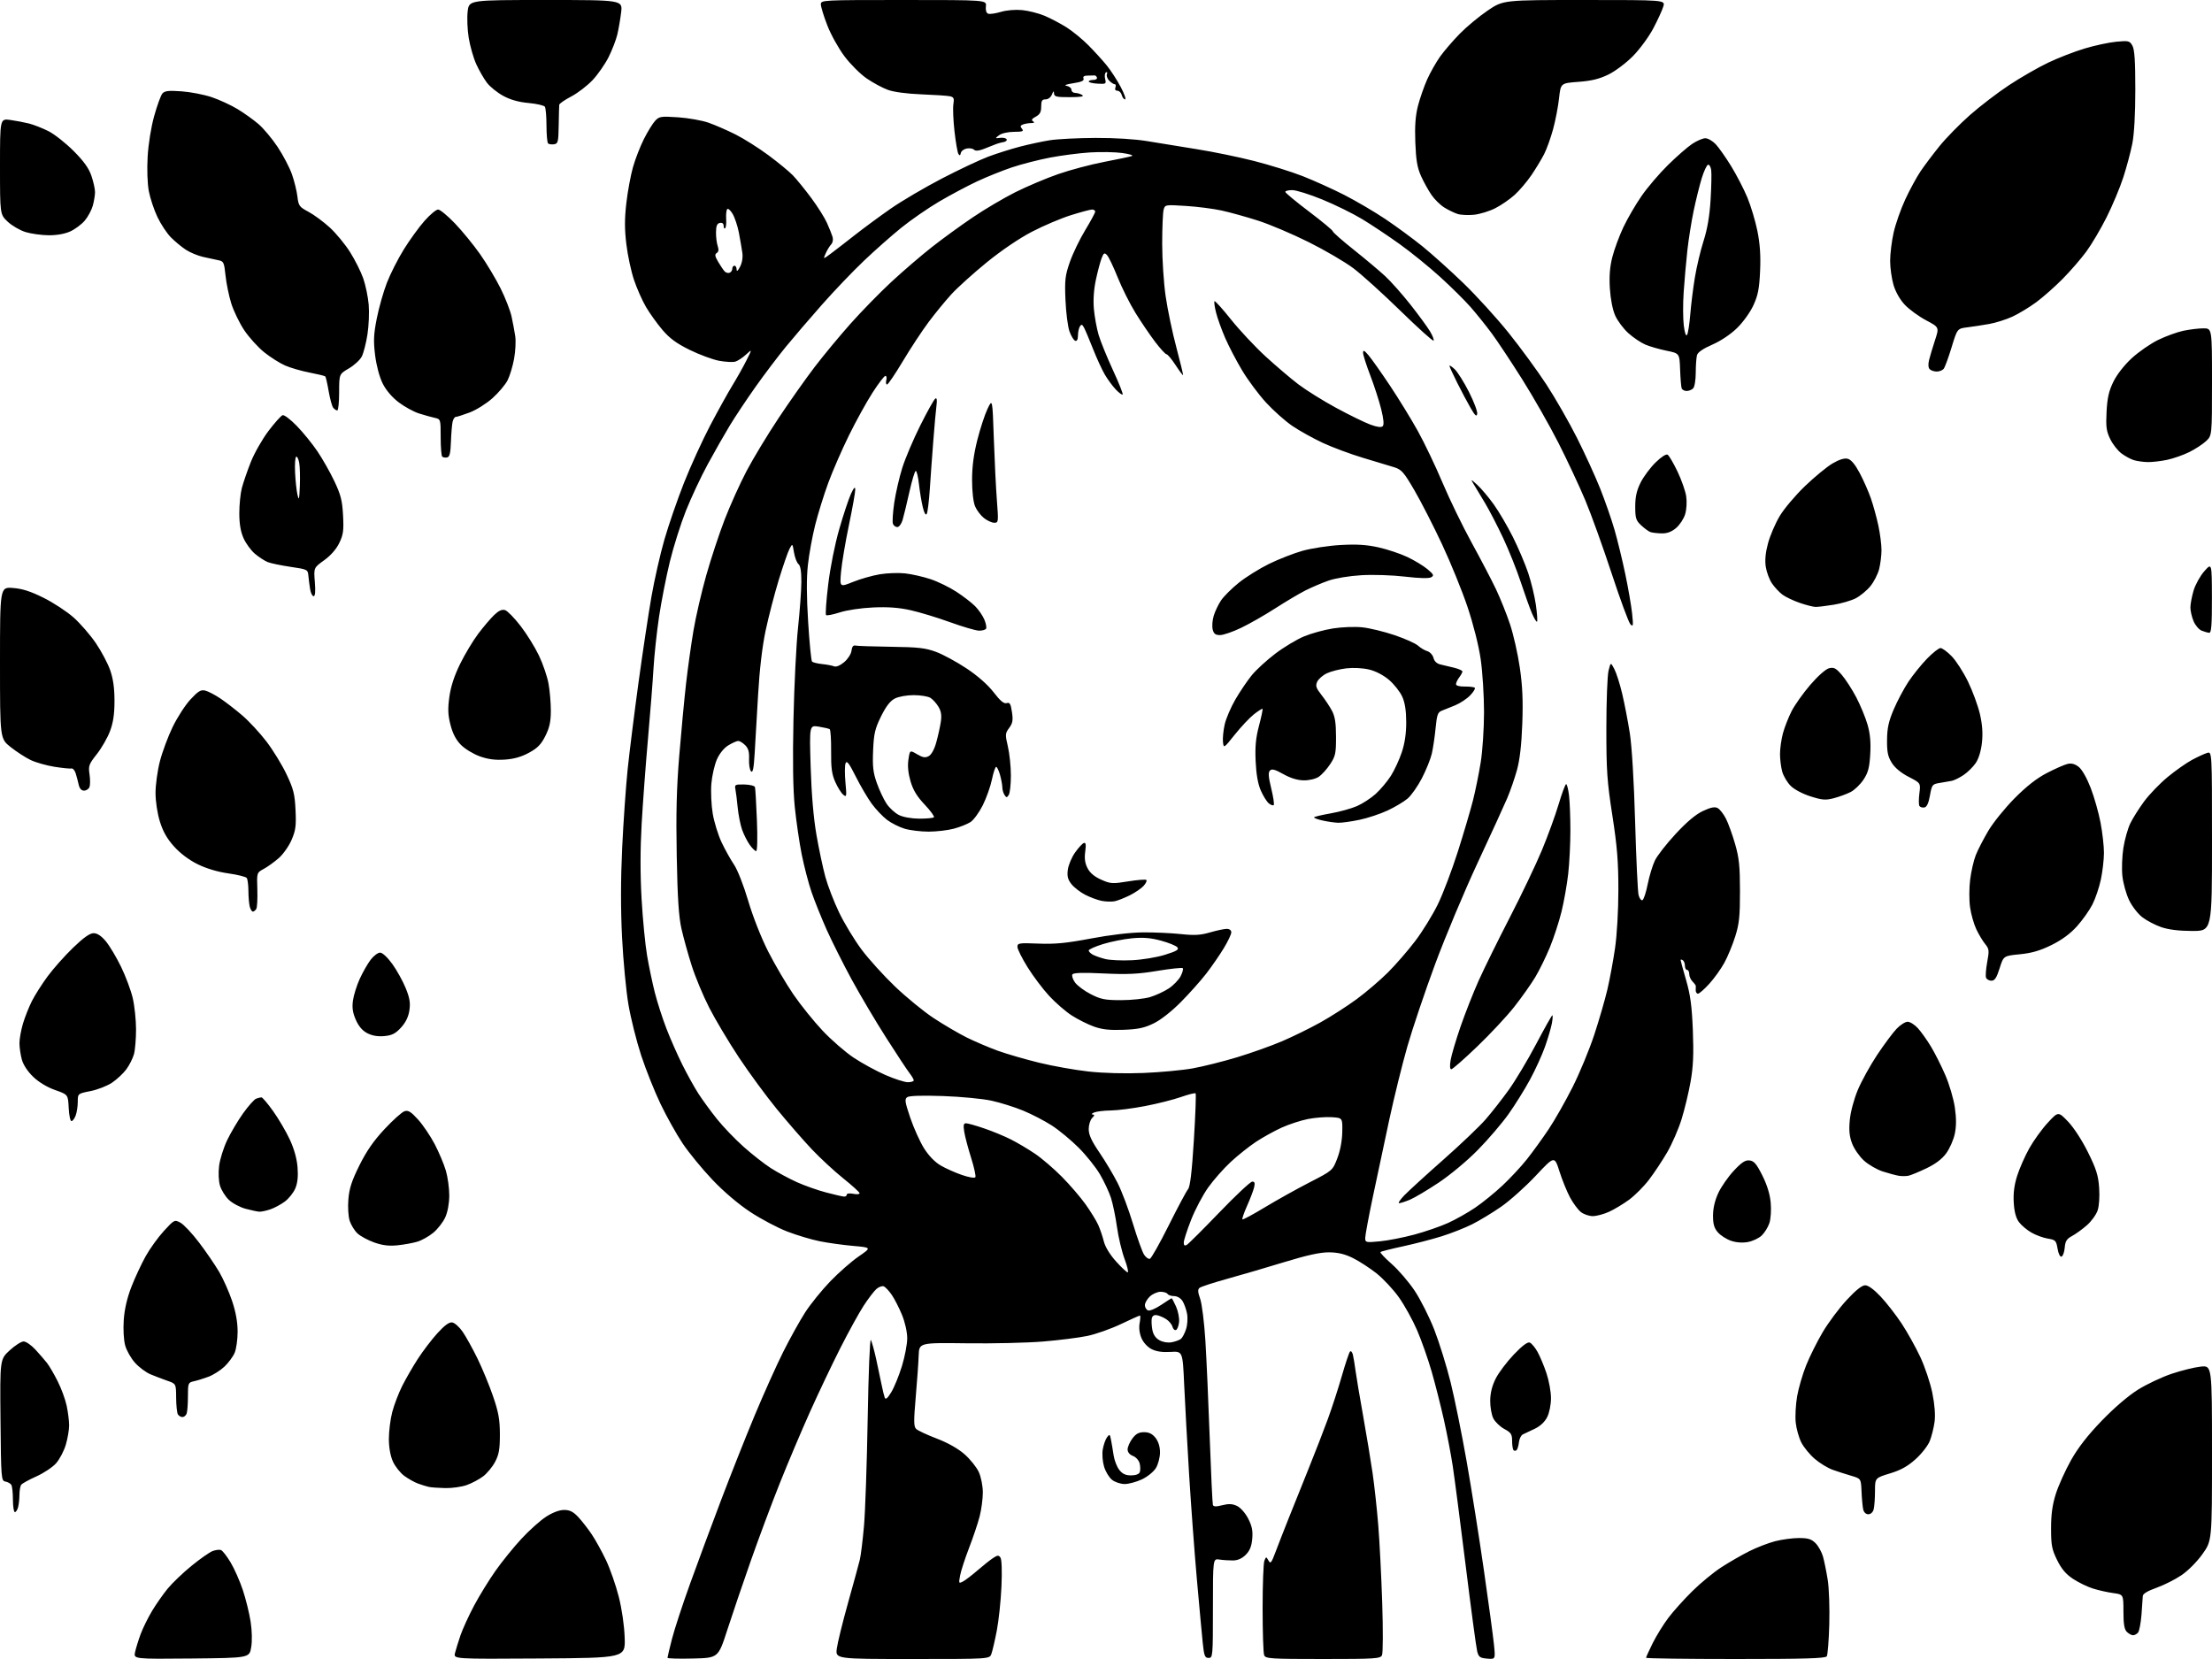 <?xml version="1.0" encoding="UTF-8" standalone="no"?>
<svg 
  version="1.1" 
  xmlns="http://www.w3.org/2000/svg" 
  xmlns:xlink="http://www.w3.org/1999/xlink" 
  xmlns:svg="http://www.w3.org/2000/svg"
  xmlns:rdf="http://www.w3.org/1999/02/22-rdf-syntax-ns#"
  xmlns:cc="http://creativecommons.org/ns#"
  xmlns:dc="http://purl.org/dc/elements/1.1/"
  viewBox="0 0 1024 768"
  width="1024"
  height="768"
>
<style>svg {background-color: white; }</style>"
<path stroke="none" fill="black" fill-rule="evenodd" d="M88.64,767.77C61.83,768.03 61.83,768.03 62.54,764.77C62.93,762.97 64.09,759.22 65.12,756.44C66.16,753.66 68.54,748.83 70.41,745.72C72.29,742.60 75.53,737.97 77.62,735.42C79.70,732.88 84.65,728.14 88.61,724.91C92.58,721.67 96.98,718.58 98.40,718.04C99.82,717.50 101.58,717.28 102.30,717.56C103.03,717.84 105.03,720.41 106.75,723.28C108.48,726.15 111.02,731.90 112.41,736.06C113.79,740.22 115.41,746.78 116.01,750.65C116.67,754.88 116.78,759.62 116.28,762.58C115.45,767.50 115.45,767.50 88.64,767.77zM249.73,767.76C209.96,768.02 209.96,768.02 210.63,765.26C211.01,763.74 212.14,760.07 213.15,757.10C214.17,754.13 217.01,747.92 219.46,743.30C221.92,738.68 226.39,731.41 229.40,727.15C232.40,722.88 237.81,716.21 241.42,712.31C245.03,708.41 250.17,703.82 252.83,702.11C255.87,700.16 258.97,699.00 261.14,699.00C263.76,699.00 265.35,699.80 267.66,702.25C269.34,704.04 272.15,707.64 273.91,710.26C275.67,712.87 278.65,718.28 280.55,722.26C282.44,726.25 285.09,733.84 286.43,739.12C287.89,744.89 288.99,752.46 289.18,758.11C289.50,767.50 289.50,767.50 249.73,767.76zM320.75,767.78C314.29,767.94 309.00,767.79 309.00,767.45C309.00,767.11 309.93,763.21 311.06,758.78C312.19,754.35 315.97,742.80 319.47,733.11C322.96,723.42 329.41,706.05 333.79,694.50C338.17,682.95 345.16,665.32 349.33,655.32C353.50,645.32 359.46,632.05 362.58,625.82C365.70,619.59 370.28,611.35 372.76,607.50C375.25,603.65 380.48,597.19 384.39,593.14C388.30,589.09 394.20,583.92 397.50,581.65C403.50,577.52 403.50,577.52 395.00,576.77C390.32,576.36 383.35,575.39 379.50,574.62C375.65,573.85 368.86,571.82 364.41,570.10C359.96,568.38 352.28,564.32 347.35,561.07C341.83,557.44 335.08,551.70 329.82,546.16C325.11,541.21 318.91,533.65 316.03,529.36C313.16,525.06 308.55,516.82 305.78,511.03C303.01,505.25 298.98,495.15 296.82,488.59C294.67,482.03 292.02,471.45 290.93,465.08C289.84,458.71 288.51,444.73 287.97,434.00C287.31,420.96 287.33,407.22 288.02,392.50C288.59,380.40 289.74,363.98 290.57,356.00C291.41,348.02 293.66,330.02 295.58,316.00C297.50,301.98 300.20,284.08 301.57,276.23C302.94,268.38 305.65,256.45 307.59,249.73C309.53,243.00 313.61,231.20 316.65,223.50C319.69,215.80 325.13,203.90 328.72,197.05C332.32,190.20 336.98,181.79 339.09,178.36C341.19,174.92 344.11,169.73 345.57,166.81C348.23,161.50 348.23,161.50 345.36,164.14C343.79,165.59 341.57,167.05 340.43,167.40C339.30,167.74 335.92,167.57 332.93,167.02C329.95,166.46 323.82,164.20 319.31,161.99C313.19,158.98 310.00,156.64 306.67,152.73C304.22,149.85 300.80,145.08 299.06,142.12C297.32,139.16 294.82,133.52 293.50,129.58C292.17,125.64 290.58,118.22 289.96,113.08C289.11,106.10 289.11,101.26 289.96,93.95C290.58,88.56 291.97,81.09 293.04,77.33C294.11,73.57 296.39,67.72 298.11,64.31C299.83,60.91 302.16,57.13 303.29,55.92C305.18,53.89 305.97,53.77 313.92,54.30C318.64,54.62 324.98,55.75 328.00,56.80C331.02,57.86 336.66,60.32 340.53,62.26C344.40,64.21 351.24,68.53 355.74,71.87C360.23,75.20 365.34,79.41 367.08,81.21C368.82,83.02 372.63,87.71 375.55,91.64C378.46,95.56 381.73,100.74 382.80,103.14C383.88,105.54 385.06,108.47 385.41,109.64C385.79,110.89 385.52,112.36 384.77,113.14C384.06,113.89 382.92,115.76 382.24,117.30C380.99,120.11 380.99,120.11 384.75,117.30C386.81,115.76 391.78,111.93 395.78,108.78C399.79,105.63 407.22,100.15 412.30,96.61C417.38,93.07 428.06,86.79 436.02,82.65C443.98,78.52 453.65,73.96 457.50,72.52C461.35,71.08 467.88,69.01 472.00,67.93C476.12,66.85 482.39,65.50 485.93,64.93C489.47,64.37 499.00,63.88 507.12,63.85C516.11,63.81 525.52,64.40 531.19,65.35C536.31,66.21 546.58,67.88 554.00,69.06C561.42,70.23 573.38,72.69 580.56,74.52C587.74,76.35 597.87,79.51 603.06,81.54C608.25,83.58 616.90,87.49 622.29,90.23C627.67,92.98 636.22,98.00 641.29,101.39C646.35,104.78 654.09,110.47 658.49,114.03C662.88,117.59 671.38,125.22 677.37,131.00C683.36,136.78 692.79,147.12 698.32,154.00C703.85,160.88 711.75,171.68 715.88,178.00C720.01,184.32 726.39,195.46 730.06,202.75C733.72,210.04 738.56,220.61 740.80,226.25C743.04,231.89 746.01,240.41 747.39,245.19C748.77,249.97 751.02,259.20 752.38,265.69C753.75,272.19 755.17,280.43 755.55,284.00C756.15,289.71 756.06,290.32 754.77,289.00C753.97,288.18 750.07,277.60 746.09,265.50C742.12,253.40 736.61,238.10 733.84,231.50C731.06,224.90 725.48,212.97 721.43,205.00C717.38,197.03 709.86,183.83 704.73,175.68C699.60,167.54 693.24,157.94 690.59,154.36C687.94,150.78 683.54,145.30 680.81,142.18C678.08,139.07 671.72,132.77 666.67,128.19C661.63,123.60 653.23,116.79 648.00,113.04C642.77,109.29 634.96,104.08 630.63,101.46C626.30,98.84 617.97,94.75 612.13,92.36C606.28,89.97 600.04,88.01 598.25,88.01C596.46,88.00 595.00,88.37 595.00,88.82C595.00,89.27 599.95,93.38 606.00,97.95C612.05,102.53 617.00,106.64 617.00,107.09C617.00,107.54 621.39,111.40 626.75,115.66C632.11,119.93 638.67,125.44 641.33,127.92C643.99,130.40 649.19,136.27 652.90,140.96C656.61,145.66 660.67,151.21 661.94,153.30C663.20,155.39 663.96,157.37 663.64,157.69C663.32,158.02 656.40,151.79 648.28,143.86C640.15,135.93 630.35,127.07 626.50,124.17C622.65,121.27 613.35,115.83 605.84,112.09C598.33,108.34 587.76,103.85 582.34,102.12C576.93,100.39 569.35,98.29 565.50,97.45C561.65,96.61 554.18,95.65 548.90,95.33C539.41,94.73 539.30,94.75 538.67,97.11C538.31,98.43 538.02,105.49 538.01,112.82C538.01,120.14 538.73,131.14 539.63,137.26C540.52,143.38 542.75,154.02 544.59,160.90C546.42,167.78 547.81,173.53 547.67,173.67C547.53,173.80 545.95,171.69 544.17,168.96C542.38,166.23 540.52,164.00 540.02,164.00C539.52,164.00 537.15,161.41 534.74,158.25C532.34,155.09 528.25,149.06 525.65,144.86C523.06,140.66 519.34,133.24 517.39,128.36C515.44,123.49 513.22,118.86 512.46,118.08C511.28,116.85 510.92,117.06 509.95,119.58C509.33,121.18 508.15,125.65 507.32,129.50C506.36,133.97 506.02,138.86 506.39,143.02C506.71,146.61 507.70,152.01 508.58,155.02C509.47,158.03 512.45,165.36 515.20,171.31C517.96,177.26 519.99,182.35 519.71,182.63C519.43,182.90 518.00,181.86 516.54,180.32C515.07,178.77 512.81,175.70 511.51,173.50C510.21,171.30 507.73,165.93 506.01,161.57C504.29,157.21 502.41,152.76 501.83,151.68C500.99,150.11 500.62,150.00 499.91,151.11C499.43,151.88 499.02,153.77 499.02,155.33C499.01,157.15 498.55,158.02 497.75,157.76C497.06,157.53 495.87,155.58 495.10,153.42C494.32,151.27 493.49,144.75 493.24,138.95C492.84,129.61 493.08,127.58 495.26,121.30C496.62,117.39 499.82,110.76 502.37,106.56C504.91,102.36 507.00,98.50 507.00,97.96C507.00,97.43 506.35,97.00 505.55,97.00C504.76,97.00 500.37,98.17 495.80,99.60C491.24,101.02 483.11,104.47 477.74,107.26C471.82,110.34 463.58,115.93 456.74,121.50C450.56,126.54 443.21,133.17 440.41,136.24C437.61,139.30 432.85,145.12 429.83,149.16C426.81,153.20 421.46,161.34 417.93,167.25C414.40,173.16 411.12,178.00 410.64,178.00C410.16,178.00 410.00,177.10 410.29,176.00C410.58,174.90 410.39,174.00 409.87,174.00C409.35,174.00 406.68,177.49 403.94,181.75C401.19,186.01 396.28,194.90 393.03,201.50C389.78,208.10 385.46,218.00 383.44,223.50C381.42,229.00 378.69,237.78 377.38,243.00C376.06,248.22 374.54,256.55 374.00,261.50C373.33,267.63 373.37,276.08 374.12,288.00C374.72,297.62 375.53,305.84 375.91,306.25C376.29,306.66 378.38,307.18 380.55,307.41C382.72,307.63 385.22,308.10 386.11,308.46C387.10,308.86 388.90,308.11 390.80,306.52C392.53,305.05 394.01,302.75 394.19,301.21C394.40,299.40 395.00,298.62 396.00,298.85C396.82,299.05 404.25,299.30 412.50,299.41C425.12,299.58 428.43,299.96 433.37,301.79C436.60,302.99 442.94,306.44 447.47,309.45C452.64,312.89 457.30,317.00 459.99,320.49C463.09,324.51 464.76,325.89 466.02,325.49C467.45,325.04 467.89,325.78 468.46,329.61C469.04,333.43 468.80,334.78 467.18,336.98C465.31,339.50 465.27,340.04 466.58,345.58C467.34,348.84 467.97,354.88 467.97,359.00C467.97,363.12 467.53,367.18 466.98,368.00C466.11,369.33 465.89,369.33 465.02,368.00C464.47,367.18 464.02,365.60 464.01,364.50C464.00,363.40 463.52,360.81 462.95,358.75C462.37,356.69 461.57,355.00 461.15,355.00C460.74,355.00 459.86,357.64 459.19,360.86C458.52,364.09 456.62,369.44 454.96,372.77C453.30,376.09 450.75,379.59 449.30,380.54C447.84,381.49 444.37,382.88 441.58,383.62C438.78,384.37 433.53,384.98 429.91,384.99C426.28,384.99 421.27,384.38 418.76,383.63C416.25,382.87 412.58,381.02 410.60,379.51C408.61,377.99 405.46,374.66 403.58,372.11C401.70,369.55 398.36,363.87 396.16,359.48C393.05,353.28 392.00,351.91 391.44,353.33C391.05,354.33 391.02,358.33 391.38,362.22C391.99,368.76 391.92,369.18 390.36,367.89C389.43,367.13 387.77,364.48 386.67,362.00C385.07,358.43 384.68,355.49 384.75,347.76C384.80,342.40 384.50,337.81 384.08,337.55C383.65,337.29 381.37,336.76 379.00,336.38C374.69,335.69 374.69,335.69 375.28,355.10C375.67,367.71 376.61,378.70 377.96,386.50C379.11,393.10 380.97,401.88 382.10,406.00C383.23,410.12 386.10,417.55 388.49,422.50C390.87,427.45 395.53,435.13 398.84,439.57C402.15,444.00 409.13,451.71 414.34,456.69C419.55,461.67 427.57,468.23 432.16,471.27C436.75,474.30 443.65,478.35 447.50,480.27C451.35,482.18 457.88,484.96 462.00,486.45C466.12,487.93 474.69,490.41 481.02,491.96C487.36,493.51 497.65,495.34 503.89,496.03C510.85,496.80 520.70,497.06 529.37,496.71C537.14,496.39 547.39,495.44 552.15,494.58C556.91,493.72 566.14,491.41 572.65,489.45C579.17,487.48 588.55,484.14 593.50,482.02C598.45,479.91 606.42,476.00 611.20,473.34C615.99,470.68 623.52,465.85 627.93,462.62C632.34,459.39 638.93,453.76 642.57,450.12C646.21,446.48 651.91,439.90 655.24,435.50C658.57,431.10 663.25,423.50 665.63,418.61C668.02,413.72 672.19,402.69 674.92,394.11C677.64,385.52 680.78,374.90 681.89,370.50C683.00,366.10 684.61,358.23 685.45,353.00C686.31,347.74 686.99,337.32 687.00,329.63C687.00,322.00 686.30,310.97 685.45,305.13C684.53,298.82 682.06,289.02 679.37,281.00C676.88,273.57 671.57,260.52 667.58,252.00C663.59,243.47 657.83,232.22 654.79,227.00C649.87,218.56 648.83,217.37 645.38,216.29C643.25,215.63 636.77,213.67 631.00,211.95C625.23,210.22 616.85,207.11 612.38,205.03C607.92,202.95 601.57,199.42 598.28,197.19C594.98,194.95 589.50,190.07 586.08,186.35C582.67,182.63 577.71,175.96 575.06,171.54C572.40,167.12 568.87,160.35 567.19,156.50C565.52,152.65 563.61,147.35 562.95,144.71C562.29,142.08 561.96,139.70 562.23,139.44C562.50,139.17 565.95,142.99 569.89,147.93C573.84,152.87 581.01,160.53 585.83,164.96C590.66,169.38 597.50,175.21 601.05,177.91C604.60,180.61 612.45,185.51 618.50,188.79C624.55,192.07 631.66,195.55 634.30,196.53C637.50,197.72 639.43,197.97 640.10,197.30C640.77,196.63 640.53,194.01 639.39,189.40C638.45,185.61 636.18,178.58 634.34,173.79C632.50,169.00 631.00,164.27 631.00,163.29C631.01,161.89 631.56,162.15 633.56,164.50C634.96,166.15 639.41,172.45 643.45,178.50C647.48,184.55 653.29,194.00 656.34,199.50C659.40,205.00 664.56,215.80 667.81,223.50C671.06,231.20 677.13,243.69 681.29,251.25C685.44,258.82 690.50,268.49 692.53,272.75C694.55,277.01 697.48,284.32 699.04,289.00C700.60,293.68 702.64,302.68 703.56,309.00C704.80,317.50 705.11,324.28 704.71,335.00C704.35,344.88 703.56,351.73 702.24,356.50C701.17,360.35 699.15,366.20 697.74,369.50C696.34,372.80 690.16,386.30 684.00,399.50C677.85,412.70 668.98,433.85 664.30,446.50C659.62,459.15 653.86,476.25 651.49,484.50C649.13,492.75 645.35,508.05 643.10,518.50C640.86,528.95 637.44,545.00 635.51,554.17C633.58,563.34 632.00,571.84 632.00,573.07C632.00,575.20 632.25,575.26 638.75,574.65C642.46,574.30 649.64,572.90 654.70,571.54C659.76,570.18 666.80,567.75 670.34,566.15C673.88,564.54 679.53,561.36 682.90,559.07C686.27,556.78 691.95,552.17 695.53,548.82C699.11,545.47 704.22,539.98 706.88,536.62C709.55,533.25 714.05,527.03 716.89,522.79C719.73,518.55 724.74,509.73 728.03,503.19C731.31,496.66 735.82,485.75 738.05,478.96C740.28,472.17 743.01,462.76 744.11,458.05C745.21,453.35 746.80,444.77 747.64,439.00C748.53,432.92 749.19,421.55 749.19,412.00C749.20,398.86 748.63,391.84 746.41,377.50C743.96,361.74 743.62,356.71 743.63,337.00C743.64,324.62 744.09,312.70 744.64,310.50C745.63,306.50 745.63,306.50 747.33,309.73C748.26,311.50 749.91,316.67 750.98,321.23C752.06,325.78 753.64,334.00 754.50,339.50C755.44,345.50 756.42,361.90 756.95,380.51C757.44,397.56 758.15,412.77 758.54,414.30C758.92,415.83 759.72,416.93 760.30,416.73C760.88,416.54 761.98,413.26 762.74,409.44C763.50,405.62 765.00,400.65 766.08,398.40C767.15,396.14 771.51,390.56 775.75,386.00C780.91,380.43 785.08,376.94 788.40,375.41C792.03,373.72 793.83,373.37 795.17,374.09C796.17,374.63 797.89,376.82 798.98,378.96C800.07,381.10 801.98,386.37 803.22,390.68C805.08,397.12 805.48,400.96 805.49,412.50C805.50,424.17 805.13,427.67 803.29,433.51C802.08,437.36 799.82,442.85 798.26,445.69C796.70,448.54 793.56,452.92 791.27,455.43C788.99,457.94 786.64,460.00 786.06,460.00C785.48,460.00 785.00,459.32 785.00,458.50C785.00,457.68 785.02,456.76 785.04,456.46C785.06,456.17 784.38,455.24 783.54,454.39C782.69,453.55 782.00,451.99 782.00,450.93C782.00,449.87 781.55,449.00 781.00,449.00C780.45,449.00 780.00,448.13 780.00,447.06C780.00,445.99 779.55,444.84 779.00,444.50C778.45,444.16 778.00,444.13 778.00,444.43C778.00,444.73 779.15,448.91 780.55,453.73C782.53,460.58 783.22,465.67 783.67,477.00C784.10,487.96 783.85,493.73 782.64,500.64C781.76,505.66 779.87,513.54 778.44,518.14C777.01,522.74 774.00,529.65 771.75,533.50C769.51,537.35 765.73,543.04 763.35,546.15C760.98,549.26 756.83,553.42 754.14,555.40C751.45,557.37 747.28,559.88 744.88,560.97C742.47,562.06 739.10,562.97 737.38,562.98C735.67,562.99 733.18,562.14 731.84,561.09C730.51,560.04 728.25,557.00 726.82,554.34C725.39,551.68 723.18,546.25 721.92,542.27C719.62,535.04 719.62,535.04 710.90,544.33C706.10,549.44 698.88,555.90 694.84,558.68C690.80,561.47 684.80,565.10 681.50,566.75C678.20,568.41 671.90,570.90 667.50,572.28C663.10,573.66 655.01,575.76 649.53,576.95C644.05,578.13 639.34,579.33 639.06,579.61C638.78,579.89 641.11,582.36 644.23,585.11C647.36,587.85 652.14,593.42 654.86,597.48C657.57,601.54 661.67,609.65 663.95,615.50C666.24,621.35 669.64,632.30 671.51,639.82C673.38,647.34 676.73,663.85 678.95,676.50C681.18,689.15 684.78,711.88 686.95,727.00C689.13,742.12 691.22,757.57 691.60,761.32C692.29,768.14 692.29,768.14 688.45,767.82C685.12,767.54 684.51,767.10 683.83,764.44C683.40,762.76 681.01,744.99 678.53,724.94C676.05,704.90 673.34,684.08 672.52,678.69C671.70,673.29 669.86,663.66 668.43,657.29C667.00,650.92 664.47,640.93 662.80,635.10C661.13,629.27 658.08,620.60 656.03,615.84C653.98,611.08 650.17,604.19 647.56,600.53C644.95,596.88 640.27,591.87 637.16,589.42C634.05,586.96 629.15,583.79 626.28,582.37C622.55,580.53 619.39,579.78 615.28,579.74C611.16,579.71 605.20,581.01 594.50,584.28C586.25,586.80 574.33,590.29 568.00,592.04C561.67,593.79 555.97,595.65 555.32,596.18C554.41,596.91 554.48,598.11 555.60,601.28C556.40,603.55 557.48,612.19 558.00,620.46C558.51,628.73 559.42,649.00 560.01,665.50C560.61,682.00 561.27,696.02 561.48,696.66C561.76,697.51 562.93,697.55 565.84,696.81C568.84,696.05 570.52,696.14 572.66,697.15C574.29,697.93 576.49,700.42 577.82,703.00C579.58,706.43 580.03,708.65 579.70,712.34C579.39,715.84 578.56,717.89 576.69,719.76C574.98,721.47 572.99,722.36 570.80,722.38C568.99,722.40 566.15,722.21 564.50,721.96C561.50,721.50 561.50,721.50 561.50,744.50C561.50,766.83 561.44,767.50 559.50,767.50C557.76,767.50 557.41,766.59 556.78,760.50C556.38,756.65 555.16,743.38 554.06,731.00C552.96,718.62 551.35,696.80 550.47,682.50C549.60,668.20 548.58,649.52 548.19,641.00C547.50,625.50 547.50,625.50 541.87,625.84C538.03,626.07 535.23,625.65 533.04,624.52C531.17,623.55 529.24,621.43 528.39,619.38C527.48,617.21 527.17,614.60 527.58,612.45C527.93,610.55 527.99,609.00 527.71,609.00C527.42,609.00 523.44,610.79 518.85,612.98C514.26,615.17 507.28,617.63 503.34,618.45C499.40,619.27 490.17,620.43 482.84,621.03C475.50,621.64 459.60,622.01 447.50,621.85C425.50,621.57 425.50,621.57 425.28,627.54C425.17,630.82 424.55,639.50 423.91,646.84C422.95,657.96 422.98,660.40 424.13,661.51C424.88,662.24 429.17,664.24 433.65,665.95C438.81,667.93 443.53,670.59 446.54,673.24C449.15,675.54 452.11,679.24 453.12,681.46C454.15,683.73 454.97,687.84 454.98,690.86C454.99,693.80 454.32,698.82 453.50,702.02C452.67,705.21 450.46,711.80 448.58,716.66C446.71,721.52 444.85,727.23 444.46,729.36C443.77,733.03 443.83,733.16 445.82,732.10C446.96,731.49 450.01,729.16 452.59,726.92C455.17,724.69 458.38,722.14 459.73,721.26C461.82,719.89 462.31,719.86 463.15,721.08C463.73,721.92 463.92,727.36 463.60,734.50C463.31,741.10 462.33,750.30 461.43,754.95C460.53,759.60 459.40,764.44 458.92,765.70C458.05,768.00 458.05,768.00 422.40,768.00C386.74,768.00 386.74,768.00 387.39,763.12C387.74,760.44 390.10,750.88 392.62,741.87C395.15,732.87 397.59,723.92 398.05,722.00C398.51,720.08 399.37,713.10 399.96,706.50C400.55,699.90 401.32,677.47 401.68,656.66C402.04,635.68 402.69,619.49 403.15,620.31C403.61,621.13 404.71,625.10 405.60,629.15C406.49,633.19 407.62,638.52 408.11,641.00C408.60,643.48 409.26,646.17 409.57,647.00C409.98,648.07 410.84,647.36 412.59,644.50C413.94,642.30 416.15,636.88 417.52,632.45C418.88,628.02 419.99,622.17 419.98,619.45C419.96,616.57 418.95,612.07 417.56,608.69C416.25,605.49 414.12,601.34 412.84,599.45C411.55,597.57 409.87,595.79 409.11,595.49C408.34,595.19 406.81,595.75 405.70,596.73C404.60,597.70 401.94,601.19 399.80,604.47C397.66,607.76 392.83,616.53 389.06,623.97C385.28,631.41 378.96,644.70 375.01,653.50C371.06,662.30 364.77,677.15 361.04,686.50C357.30,695.85 351.25,712.05 347.58,722.50C343.91,732.95 339.01,747.35 336.70,754.50C332.50,767.50 332.50,767.50 320.75,767.78zM612.43,768.00C588.14,768.00 585.88,767.85 585.22,766.25C584.82,765.29 584.50,755.50 584.50,744.50C584.50,733.50 584.87,723.60 585.32,722.50C586.12,720.54 586.16,720.54 587.21,722.41C588.15,724.09 588.56,723.59 590.50,718.41C591.72,715.16 594.42,708.23 596.51,703.00C598.59,697.77 602.75,687.42 605.74,680.00C608.74,672.58 612.75,662.23 614.67,657.00C616.59,651.77 619.51,642.77 621.17,637.00C622.82,631.23 624.53,626.13 624.96,625.68C625.39,625.22 626.00,625.90 626.30,627.18C626.61,628.45 627.15,631.75 627.51,634.50C627.88,637.25 629.46,646.70 631.04,655.50C632.61,664.30 634.58,676.23 635.42,682.00C636.25,687.77 637.43,698.58 638.03,706.00C638.64,713.42 639.46,729.62 639.87,742.00C640.27,754.38 640.23,765.29 639.77,766.25C639.00,767.85 636.68,768.00 612.43,768.00zM803.44,768.00C780.65,768.00 762.00,767.75 762.00,767.44C762.00,767.14 763.38,764.10 765.07,760.69C766.76,757.29 770.01,752.02 772.29,749.00C774.56,745.98 779.57,740.39 783.42,736.60C787.26,732.80 793.35,727.80 796.95,725.48C800.55,723.16 806.31,719.84 809.74,718.12C813.18,716.39 818.56,714.31 821.70,713.49C824.85,712.67 829.82,712.00 832.76,712.00C837.04,712.00 838.56,712.47 840.46,714.37C841.77,715.68 843.33,718.49 843.93,720.62C844.53,722.76 845.51,727.63 846.12,731.45C846.72,735.27 847.04,744.50 846.83,751.95C846.62,759.40 846.10,766.06 845.67,766.75C845.06,767.72 835.51,768.00 803.44,768.00zM987.45,757.00C986.73,757.00 985.44,756.29 984.57,755.43C983.41,754.27 983.00,751.81 983.00,745.99C983.00,738.12 983.00,738.12 978.25,737.48C975.64,737.13 971.41,736.18 968.85,735.37C966.29,734.57 962.15,732.55 959.64,730.89C956.35,728.71 954.30,726.28 952.29,722.18C949.86,717.24 949.50,715.33 949.50,707.50C949.50,700.96 950.11,696.58 951.72,691.50C952.95,687.65 956.10,680.67 958.72,676.00C962.00,670.16 966.46,664.43 972.96,657.69C978.73,651.71 985.28,646.10 989.76,643.30C993.81,640.78 1000.80,637.48 1005.31,635.97C1009.81,634.45 1015.86,632.96 1018.75,632.65C1024.00,632.09 1024.00,632.09 1024.00,672.67C1024.00,713.25 1024.00,713.25 1019.57,719.45C1017.03,723.01 1012.87,727.19 1009.82,729.24C1006.89,731.22 1001.69,733.83 998.25,735.05C994.14,736.51 991.98,737.82 991.96,738.88C991.93,739.77 991.66,743.65 991.36,747.50C991.05,751.35 990.34,755.06 989.78,755.75C989.22,756.44 988.17,757.00 987.45,757.00zM864.90,701.00C863.79,701.00 862.83,700.10 862.53,698.75C862.25,697.51 861.90,693.80 861.76,690.50C861.50,684.50 861.50,684.50 857.00,683.18C854.52,682.46 850.66,681.21 848.40,680.41C846.15,679.61 842.42,677.34 840.12,675.37C837.81,673.40 835.01,669.98 833.88,667.76C832.75,665.55 831.59,661.39 831.29,658.51C830.99,655.63 831.29,650.17 831.94,646.38C832.60,642.60 834.48,636.15 836.12,632.06C837.76,627.96 841.21,621.04 843.80,616.67C846.38,612.31 851.35,605.65 854.84,601.87C859.09,597.27 861.94,595.00 863.45,595.00C864.88,595.00 867.51,596.92 870.64,600.25C873.35,603.14 877.71,608.74 880.32,612.69C882.93,616.64 886.82,623.62 888.96,628.19C891.10,632.76 893.61,640.26 894.54,644.86C895.63,650.27 895.99,654.99 895.57,658.21C895.20,660.95 894.20,664.96 893.34,667.11C892.48,669.26 889.53,673.04 886.77,675.51C883.11,678.81 879.93,680.57 874.89,682.10C868.00,684.19 868.00,684.19 867.99,690.35C867.98,693.73 867.70,697.51 867.37,698.75C867.02,700.06 865.99,701.00 864.90,701.00zM6.88,700.00C6.40,700.00 5.99,697.41 5.98,694.25C5.98,691.09 5.64,687.99 5.23,687.37C4.83,686.74 3.60,686.06 2.50,685.85C0.56,685.49 0.49,684.57 0.23,657.38C-0.03,629.28 -0.03,629.28 4.46,625.14C6.93,622.86 9.85,621.00 10.94,621.00C12.03,621.00 14.48,622.69 16.38,624.75C18.28,626.81 20.71,629.62 21.79,631.00C22.86,632.38 25.09,636.20 26.74,639.50C28.40,642.80 30.26,647.88 30.87,650.80C31.49,653.71 32.00,657.79 32.00,659.87C32.00,661.94 31.31,665.98 30.46,668.83C29.61,671.69 27.60,675.53 25.98,677.37C24.37,679.20 20.23,681.96 16.78,683.50C13.32,685.04 10.17,686.80 9.77,687.40C9.36,688.01 9.02,690.08 9.00,692.00C8.99,693.92 8.70,696.51 8.37,697.75C8.04,698.99 7.37,700.00 6.88,700.00zM206.12,688.88C203.03,688.82 199.60,688.57 198.50,688.33C197.40,688.09 195.15,687.39 193.50,686.78C191.85,686.18 188.99,684.57 187.14,683.21C185.29,681.85 182.94,678.88 181.91,676.62C180.73,674.01 180.04,670.18 180.02,666.14C180.01,662.65 180.71,657.06 181.57,653.72C182.44,650.39 184.52,644.92 186.20,641.58C187.88,638.24 191.15,632.58 193.47,629.00C195.79,625.42 199.84,620.11 202.48,617.20C205.82,613.51 207.91,611.99 209.35,612.20C210.48,612.36 212.65,614.30 214.17,616.50C215.68,618.70 218.76,624.24 221.00,628.81C223.24,633.38 226.50,641.26 228.23,646.31C230.79,653.77 231.39,657.10 231.41,664.00C231.42,670.85 230.99,673.31 229.22,676.69C228.01,679.00 225.52,682.03 223.69,683.42C221.86,684.82 218.42,686.64 216.06,687.48C213.69,688.32 209.22,688.95 206.12,688.88zM520.65,687.00C518.79,687.00 516.16,686.13 514.81,685.07C513.46,684.01 511.80,681.26 511.11,678.97C510.40,676.61 510.14,673.14 510.50,670.99C510.86,668.90 511.73,666.38 512.45,665.40C513.65,663.76 513.80,663.86 514.32,666.56C514.64,668.18 515.18,671.40 515.53,673.72C515.88,676.04 517.06,679.08 518.16,680.47C519.60,682.31 521.09,683.00 523.60,683.00C525.76,683.00 527.28,682.43 527.64,681.50C527.96,680.67 527.93,678.86 527.58,677.46C527.22,676.05 525.85,674.51 524.47,673.99C522.94,673.41 522.00,672.26 522.00,670.98C522.00,669.85 522.98,667.59 524.19,665.96C525.83,663.74 527.19,663.00 529.62,663.00C531.92,663.00 533.45,663.76 534.93,665.63C536.26,667.33 537.00,669.73 537.00,672.38C536.99,674.65 536.15,677.89 535.11,679.59C534.05,681.32 531.21,683.62 528.63,684.84C526.09,686.03 522.50,687.00 520.65,687.00zM702.11,671.27C701.70,671.69 701.06,671.73 700.68,671.35C700.31,670.97 700.00,669.04 700.00,667.06C700.00,663.95 699.51,663.19 696.42,661.53C694.46,660.47 692.16,658.28 691.32,656.65C690.48,655.03 689.83,651.32 689.86,648.40C689.90,644.81 690.74,641.48 692.42,638.16C693.79,635.44 697.55,630.46 700.77,627.07C704.64,623.01 707.15,621.12 708.16,621.51C709.00,621.83 710.62,623.76 711.76,625.80C712.89,627.83 714.77,632.30 715.91,635.72C717.06,639.14 718.00,644.31 718.00,647.22C718.00,650.24 717.25,654.00 716.25,656.00C715.14,658.22 713.04,660.20 710.50,661.41C708.30,662.46 705.83,663.63 705.00,664.01C704.17,664.39 703.35,666.01 703.17,667.60C702.99,669.20 702.51,670.85 702.11,671.27zM84.45,656.00C83.72,656.00 82.77,655.44 82.35,654.76C81.93,654.08 81.57,650.61 81.54,647.06C81.50,640.59 81.50,640.59 77.50,639.20C75.30,638.43 71.80,637.10 69.71,636.23C67.63,635.37 64.39,632.97 62.52,630.89C60.64,628.81 58.58,625.18 57.94,622.81C57.26,620.31 56.99,615.35 57.29,611.00C57.63,606.08 58.85,600.84 60.82,595.76C62.47,591.50 65.45,585.11 67.43,581.55C69.42,577.99 73.23,572.71 75.90,569.81C80.68,564.62 80.80,564.55 83.52,566.01C85.04,566.82 88.91,570.94 92.13,575.17C95.34,579.39 99.53,585.51 101.44,588.76C103.34,592.01 106.05,598.09 107.45,602.26C109.16,607.35 110.00,612.03 110.00,616.46C110.00,620.09 109.38,624.51 108.62,626.28C107.86,628.05 105.72,630.93 103.87,632.68C102.02,634.42 98.70,636.52 96.50,637.34C94.30,638.16 91.26,639.10 89.75,639.43C87.10,640.02 87.00,640.27 87.00,646.44C87.00,649.96 86.73,653.55 86.39,654.42C86.06,655.29 85.19,656.00 84.45,656.00zM542.50,621.36C544.15,621.03 546.04,620.34 546.70,619.80C547.36,619.27 548.42,617.27 549.05,615.35C549.69,613.41 549.90,610.24 549.53,608.18C549.15,606.16 548.20,603.49 547.40,602.25C546.56,600.94 544.95,600.00 543.54,600.00C542.21,600.00 540.84,599.55 540.50,599.00C540.16,598.45 538.70,598.00 537.26,598.00C535.81,598.00 533.59,598.98 532.31,600.17C531.04,601.37 530.00,603.18 530.00,604.21C530.00,605.23 530.66,606.32 531.47,606.63C532.27,606.93 534.99,605.80 537.52,604.09C540.04,602.39 542.23,601.00 542.40,601.00C542.56,601.00 543.47,602.72 544.42,604.83C545.37,606.94 546.01,610.17 545.83,612.00C545.65,613.84 544.99,615.51 544.38,615.71C543.76,615.92 543.03,615.21 542.75,614.14C542.47,613.08 541.17,611.52 539.87,610.68C538.57,609.84 536.62,609.01 535.54,608.83C534.26,608.62 533.44,609.15 533.19,610.35C532.99,611.37 533.10,613.73 533.45,615.59C533.88,617.86 534.98,619.47 536.79,620.46C538.43,621.36 540.69,621.71 542.50,621.36zM522.05,589.00C522.52,589.00 521.86,586.19 520.58,582.75C519.30,579.31 517.73,572.67 517.08,568.00C516.43,563.33 515.18,557.28 514.31,554.56C513.43,551.84 511.14,546.93 509.21,543.65C507.29,540.36 502.85,534.81 499.35,531.31C495.85,527.81 490.27,523.19 486.96,521.05C483.65,518.91 477.69,515.81 473.72,514.17C469.75,512.52 463.12,510.44 459.00,509.54C454.88,508.64 444.75,507.67 436.50,507.39C427.02,507.06 420.95,507.25 420.00,507.90C418.70,508.79 418.88,510.04 421.41,517.51C423.02,522.23 425.87,528.54 427.74,531.55C429.88,534.96 432.75,537.94 435.41,539.50C437.75,540.87 442.20,542.87 445.31,543.93C448.52,545.04 451.20,545.48 451.53,544.96C451.84,544.45 450.95,540.41 449.56,535.99C448.16,531.56 446.73,526.16 446.38,523.97C445.88,520.87 446.06,520.00 447.20,520.00C448.00,520.00 451.77,521.06 455.57,522.36C459.38,523.65 464.98,525.96 468.00,527.49C471.02,529.02 476.06,532.01 479.18,534.13C482.30,536.24 487.87,541.02 491.55,544.74C495.24,548.46 500.18,554.20 502.53,557.50C504.88,560.80 507.51,565.08 508.38,567.00C509.24,568.92 510.42,572.37 510.99,574.66C511.62,577.20 513.80,580.79 516.61,583.91C519.12,586.71 521.57,589.00 522.05,589.00zM532.31,582.74C532.97,582.53 536.88,575.58 541.02,567.31C545.15,559.04 549.17,551.50 549.95,550.56C550.96,549.34 551.73,542.90 552.68,527.76C553.40,516.15 553.76,506.43 553.48,506.15C553.20,505.87 550.17,506.63 546.74,507.83C543.31,509.04 535.87,510.92 530.21,512.01C524.56,513.11 517.36,514.03 514.21,514.07C511.07,514.11 507.60,514.53 506.50,515.00C505.40,515.47 505.09,515.89 505.82,515.93C506.82,515.98 506.76,516.38 505.57,517.57C504.71,518.44 504.00,520.74 504.00,522.70C504.00,525.32 505.30,528.17 508.93,533.50C511.65,537.48 515.44,543.83 517.36,547.62C519.29,551.40 522.49,559.90 524.48,566.50C526.48,573.10 528.79,579.54 529.62,580.81C530.45,582.08 531.66,582.95 532.31,582.74zM954.35,581.72C953.67,581.95 952.91,580.43 952.51,578.05C951.87,574.30 951.54,573.95 948.04,573.39C945.96,573.06 942.55,571.82 940.47,570.64C938.39,569.46 935.77,567.26 934.64,565.74C933.24,563.85 932.48,561.01 932.22,556.74C931.96,552.44 932.45,548.58 933.80,544.33C934.87,540.93 937.39,535.21 939.40,531.62C941.41,528.02 945.25,522.70 947.94,519.79C952.82,514.50 952.82,514.50 957.34,519.19C959.96,521.92 963.83,527.85 966.55,533.35C970.40,541.09 971.34,544.08 971.75,549.77C972.04,553.83 971.76,558.20 971.07,560.29C970.42,562.26 968.19,565.36 966.11,567.18C964.03,569.01 960.94,571.25 959.23,572.17C956.74,573.50 956.07,574.57 955.82,577.59C955.64,579.65 954.98,581.52 954.35,581.72zM184.00,576.49C180.00,576.89 177.06,576.53 173.22,575.17C170.31,574.13 166.83,572.25 165.49,570.99C164.15,569.74 162.54,567.13 161.90,565.21C161.24,563.20 160.97,558.94 161.27,555.22C161.68,550.17 162.82,546.66 166.38,539.48C169.65,532.89 173.00,528.06 178.04,522.67C181.92,518.51 186.08,514.79 187.27,514.42C189.00,513.87 190.25,514.64 193.54,518.27C195.80,520.77 199.26,525.89 201.23,529.65C203.20,533.42 205.53,538.94 206.40,541.93C207.28,544.92 207.99,550.09 207.98,553.43C207.96,557.16 207.24,561.07 206.11,563.57C205.09,565.81 202.60,569.01 200.57,570.68C198.55,572.35 195.23,574.21 193.19,574.82C191.16,575.43 187.03,576.18 184.00,576.49zM549.39,576.30C550.15,575.86 556.95,569.09 564.49,561.25C572.03,553.41 578.88,547.00 579.71,547.00C580.85,547.00 581.05,547.67 580.54,549.75C580.17,551.26 578.70,555.10 577.28,558.27C575.87,561.44 574.91,564.24 575.15,564.48C575.39,564.72 580.07,562.21 585.54,558.90C591.02,555.59 600.32,550.40 606.20,547.38C616.90,541.88 616.90,541.88 619.09,536.19C620.44,532.66 621.31,528.03 621.38,524.00C621.50,517.50 621.50,517.50 616.50,517.18C613.75,517.00 608.81,517.38 605.52,518.02C602.22,518.67 596.73,520.46 593.31,522.01C589.89,523.57 584.52,526.54 581.37,528.63C578.23,530.71 573.00,534.88 569.75,537.89C566.50,540.90 561.81,546.21 559.32,549.70C556.83,553.19 553.26,559.94 551.40,564.70C549.53,569.45 548.00,574.19 548.00,575.22C548.00,576.54 548.41,576.86 549.39,576.30zM809.14,574.97C806.63,575.43 803.76,575.22 801.33,574.39C799.23,573.67 796.49,571.91 795.25,570.49C793.53,568.51 793.00,566.65 793.01,562.69C793.02,559.30 793.87,555.68 795.46,552.26C796.80,549.38 800.03,544.75 802.63,541.96C806.30,538.04 807.94,536.97 809.93,537.20C811.99,537.44 813.17,538.83 815.83,544.14C818.03,548.52 819.35,552.81 819.71,556.74C820.02,560.13 819.75,564.22 819.10,566.21C818.46,568.13 816.85,570.73 815.52,571.98C814.19,573.23 811.32,574.58 809.14,574.97zM120.10,560.93C119.22,560.90 116.34,560.28 113.70,559.58C111.07,558.87 107.57,557.00 105.93,555.43C104.29,553.87 102.46,550.92 101.85,548.89C101.20,546.73 101.03,542.95 101.43,539.74C101.80,536.73 103.46,531.43 105.10,527.95C106.75,524.47 110.08,518.84 112.51,515.43C114.94,512.03 117.66,508.96 118.55,508.62C119.44,508.28 120.55,508.00 121.03,508.00C121.51,508.00 123.94,510.86 126.43,514.36C128.93,517.85 132.38,523.73 134.10,527.41C136.14,531.76 137.41,536.29 137.74,540.31C138.08,544.56 137.76,547.64 136.72,550.12C135.89,552.11 133.70,554.86 131.86,556.23C130.01,557.60 126.97,559.24 125.10,559.86C123.23,560.49 120.98,560.97 120.10,560.93zM647.68,557.00C647.09,557.00 648.16,555.38 650.05,553.40C651.95,551.43 660.05,544.02 668.07,536.94C676.08,529.87 684.93,521.43 687.74,518.20C690.55,514.97 695.38,508.81 698.47,504.50C701.56,500.20 707.25,490.67 711.12,483.34C714.99,476.00 718.37,470.00 718.63,470.00C718.88,470.00 718.78,471.69 718.41,473.75C718.03,475.81 716.61,480.65 715.25,484.50C713.89,488.35 710.76,495.23 708.29,499.78C705.82,504.34 701.33,511.54 698.32,515.78C695.30,520.03 688.93,527.47 684.16,532.32C679.26,537.32 671.38,543.89 666.00,547.48C660.77,550.96 654.76,554.53 652.63,555.41C650.50,556.28 648.27,557.00 647.68,557.00zM390.75,553.94C391.44,553.98 392.00,553.56 392.00,553.02C392.00,552.47 393.31,552.31 395.00,552.65C396.65,552.98 397.97,552.86 397.93,552.38C397.90,551.89 394.49,548.80 390.37,545.50C386.24,542.20 379.68,536.12 375.78,532.00C371.88,527.88 364.64,519.55 359.68,513.50C354.72,507.45 346.79,496.65 342.05,489.50C337.31,482.35 331.14,472.00 328.33,466.50C325.51,461.00 321.86,452.23 320.20,447.00C318.54,441.77 316.41,434.12 315.48,430.00C314.21,424.40 313.65,415.86 313.28,396.25C312.91,376.72 313.21,364.81 314.45,349.75C315.37,338.61 316.78,323.65 317.59,316.50C318.40,309.35 319.95,298.27 321.03,291.89C322.11,285.50 324.77,274.01 326.94,266.34C329.10,258.68 332.95,247.03 335.49,240.46C338.03,233.88 342.59,223.78 345.63,218.00C348.67,212.22 355.34,201.20 360.46,193.50C365.58,185.80 373.09,175.17 377.14,169.87C381.19,164.57 388.65,155.57 393.71,149.87C398.78,144.17 407.33,135.42 412.71,130.43C418.10,125.44 426.55,118.19 431.50,114.30C436.45,110.42 444.97,104.23 450.44,100.54C455.90,96.85 464.72,91.65 470.03,88.98C475.35,86.32 484.25,82.55 489.82,80.61C495.38,78.67 505.02,76.12 511.22,74.93C517.42,73.75 523.17,72.53 524.00,72.22C524.83,71.91 522.80,71.28 519.50,70.83C516.20,70.37 509.45,70.26 504.50,70.57C499.55,70.89 491.21,71.97 485.96,72.98C480.71,73.99 472.84,76.01 468.46,77.48C464.08,78.95 456.81,81.87 452.30,83.98C447.80,86.09 439.91,90.29 434.77,93.31C429.64,96.33 421.77,101.77 417.28,105.39C412.80,109.01 404.98,115.92 399.92,120.74C394.85,125.56 386.13,134.68 380.55,141.00C374.96,147.32 367.44,156.10 363.83,160.50C360.22,164.90 353.92,173.22 349.82,179.00C345.73,184.78 340.33,192.88 337.83,197.00C335.34,201.12 330.73,209.22 327.59,215.00C324.45,220.78 319.92,230.45 317.51,236.50C315.11,242.55 311.76,253.16 310.07,260.09C308.39,267.01 306.14,278.48 305.08,285.59C304.03,292.69 302.87,303.45 302.52,309.50C302.17,315.55 301.01,330.22 299.96,342.10C298.91,353.97 297.59,371.64 297.04,381.35C296.37,393.08 296.36,404.78 297.01,416.16C297.55,425.60 298.70,437.41 299.56,442.41C300.41,447.41 302.03,455.10 303.14,459.50C304.26,463.90 306.67,471.39 308.50,476.14C310.33,480.89 313.65,488.41 315.87,492.86C318.09,497.31 321.43,503.33 323.29,506.23C325.16,509.13 329.02,514.42 331.88,518.00C334.74,521.58 340.31,527.38 344.26,530.90C348.21,534.42 353.89,538.87 356.89,540.79C359.89,542.71 365.27,545.61 368.85,547.23C372.43,548.85 378.54,551.01 382.43,552.03C386.32,553.06 390.06,553.91 390.75,553.94zM883.50,544.28C882.40,544.51 880.38,544.52 879.00,544.30C877.62,544.07 874.30,543.18 871.61,542.32C868.93,541.46 865.02,539.20 862.92,537.31C860.83,535.42 858.35,531.87 857.42,529.42C856.14,526.09 855.87,523.33 856.32,518.51C856.66,514.79 858.23,508.91 860.01,504.62C861.72,500.53 865.76,493.21 868.99,488.34C872.23,483.48 876.28,478.04 877.99,476.25C879.70,474.46 882.00,473.00 883.11,473.00C884.21,473.00 886.34,474.34 887.83,475.97C889.32,477.61 892.04,481.41 893.85,484.41C895.67,487.41 898.69,493.39 900.55,497.71C902.42,502.02 904.40,508.79 904.97,512.76C905.68,517.76 905.66,521.48 904.92,524.93C904.34,527.66 902.57,531.68 900.99,533.86C899.06,536.52 896.06,538.80 891.81,540.84C888.34,542.50 884.60,544.05 883.50,544.28zM33.07,519.00C32.54,519.00 31.96,516.23 31.80,512.86C31.50,506.71 31.50,506.71 25.52,504.61C21.83,503.31 17.95,500.97 15.38,498.50C12.82,496.05 10.78,492.95 10.11,490.50C9.51,488.30 9.01,484.89 9.01,482.93C9.00,480.97 9.73,476.92 10.61,473.93C11.50,470.94 13.35,466.25 14.73,463.50C16.11,460.75 19.40,455.57 22.03,452.00C24.66,448.43 29.97,442.46 33.81,438.75C38.69,434.05 41.57,432.00 43.33,432.00C45.02,432.00 46.89,433.23 48.99,435.75C50.71,437.81 53.88,443.10 56.02,447.50C58.16,451.90 60.60,458.43 61.44,462.00C62.28,465.57 62.97,472.10 62.98,476.50C62.98,480.90 62.55,486.09 62.01,488.04C61.46,489.99 59.88,493.13 58.48,495.02C57.09,496.91 54.11,499.69 51.87,501.20C49.62,502.71 45.13,504.46 41.89,505.10C36.00,506.26 36.00,506.26 36.00,510.07C36.00,512.16 35.56,515.02 35.02,516.43C34.49,517.85 33.61,519.00 33.07,519.00zM420.25,500.99C421.76,500.99 423.00,500.61 423.00,500.13C423.00,499.66 422.14,498.18 421.10,496.85C420.05,495.52 415.18,488.15 410.28,480.47C405.37,472.79 398.16,460.60 394.24,453.40C390.33,446.19 385.13,435.84 382.69,430.40C380.26,424.95 377.11,417.12 375.70,413.00C374.28,408.88 372.23,401.00 371.13,395.50C370.03,390.00 368.59,380.10 367.92,373.50C367.10,365.38 366.91,352.29 367.32,333.00C367.66,317.32 368.61,298.20 369.44,290.50C370.26,282.80 370.95,273.29 370.97,269.37C370.99,264.51 370.56,261.88 369.62,261.10C368.87,260.48 367.94,258.06 367.56,255.73C366.86,251.50 366.86,251.50 365.48,254.09C364.72,255.51 362.47,262.04 360.47,268.59C358.48,275.14 355.75,285.68 354.41,292.00C352.86,299.36 351.61,309.98 350.95,321.50C350.37,331.40 349.66,343.71 349.35,348.85C348.94,355.73 348.50,357.90 347.68,357.08C347.07,356.47 346.65,353.94 346.76,351.46C346.91,348.13 346.45,346.45 344.98,344.98C343.89,343.89 342.44,343.00 341.75,343.00C341.06,343.01 339.01,343.92 337.18,345.03C335.16,346.27 333.09,348.81 331.87,351.56C330.78,354.04 329.62,359.10 329.31,362.82C329.00,366.53 329.29,372.77 329.95,376.69C330.61,380.60 332.45,386.56 334.04,389.93C335.64,393.30 338.23,397.95 339.81,400.28C341.43,402.67 344.27,409.91 346.36,417.00C348.51,424.29 352.36,434.06 355.60,440.45C358.66,446.47 363.91,455.41 367.27,460.32C370.63,465.23 376.71,472.78 380.78,477.10C384.84,481.42 391.33,487.06 395.20,489.64C399.07,492.21 405.67,495.81 409.87,497.64C414.07,499.48 418.74,500.98 420.25,500.99zM671.84,495.00C671.20,495.00 671.09,493.43 671.54,490.75C671.93,488.41 674.00,481.43 676.13,475.24C678.27,469.05 682.06,459.44 684.55,453.88C687.05,448.33 693.54,435.17 698.97,424.64C704.40,414.11 711.09,400.10 713.83,393.50C716.57,386.90 720.05,377.34 721.56,372.25C723.07,367.16 724.63,363.00 725.02,363.00C725.40,363.00 726.01,365.36 726.35,368.25C726.70,371.14 726.98,378.45 726.98,384.50C726.98,390.55 726.53,399.55 725.97,404.50C725.42,409.45 724.02,417.32 722.88,422.00C721.73,426.68 719.30,434.13 717.48,438.56C715.65,443.00 712.59,449.25 710.66,452.45C708.73,455.65 704.36,461.82 700.94,466.16C697.52,470.50 689.80,478.76 683.79,484.52C677.78,490.29 672.40,495.00 671.84,495.00zM177.97,479.63C174.98,479.92 172.38,479.49 170.11,478.34C167.81,477.17 166.08,475.17 164.74,472.15C163.28,468.84 162.93,466.53 163.39,463.18C163.73,460.69 165.15,456.17 166.54,453.12C167.94,450.08 170.21,446.10 171.59,444.29C172.97,442.48 174.94,441.00 175.96,441.00C177.05,441.00 179.38,443.17 181.61,446.25C183.69,449.14 186.48,454.15 187.79,457.38C189.67,461.99 190.04,464.24 189.52,467.73C189.07,470.74 187.80,473.34 185.64,475.70C183.11,478.46 181.49,479.29 177.97,479.63zM520.08,476.73C513.67,476.97 510.21,476.59 506.41,475.23C503.62,474.24 499.02,471.93 496.19,470.12C493.37,468.31 488.66,464.24 485.74,461.08C482.81,457.92 478.30,451.94 475.71,447.78C473.12,443.63 471.00,439.37 471.00,438.33C471.00,436.57 471.70,436.46 480.75,436.82C488.42,437.13 493.60,436.62 505.00,434.47C513.85,432.79 523.20,431.69 529.00,431.63C534.23,431.58 542.12,431.93 546.54,432.40C552.96,433.09 555.71,432.93 560.19,431.63C563.28,430.73 566.75,430.00 567.90,430.00C569.17,430.00 570.00,430.64 570.00,431.62C570.00,432.51 568.43,435.83 566.50,438.99C564.58,442.16 560.97,447.39 558.47,450.63C555.98,453.86 550.71,459.78 546.76,463.78C542.44,468.15 537.40,472.13 534.12,473.73C529.77,475.86 526.91,476.47 520.08,476.73zM519.02,463.00C523.78,463.00 529.82,462.36 532.44,461.57C535.05,460.78 538.94,458.98 541.07,457.57C543.20,456.16 545.66,453.61 546.55,451.91C547.43,450.21 547.87,448.54 547.54,448.20C547.20,447.87 541.92,448.43 535.80,449.44C526.87,450.93 521.97,451.16 510.91,450.64C501.23,450.17 496.93,450.31 496.45,451.09C496.07,451.70 496.62,453.39 497.68,454.85C498.74,456.31 502.02,458.74 504.98,460.25C509.62,462.62 511.54,463.00 519.02,463.00zM921.90,454.00C920.82,454.00 919.70,453.37 919.40,452.60C919.10,451.83 919.35,448.57 919.94,445.35C920.93,440.04 920.84,439.28 918.98,437.00C917.85,435.63 916.01,432.54 914.88,430.15C913.75,427.76 912.45,423.18 912.00,419.97C911.54,416.76 911.56,411.01 912.04,407.20C912.52,403.38 913.69,398.29 914.64,395.88C915.59,393.47 918.20,388.41 920.44,384.62C922.67,380.84 928.14,374.07 932.58,369.58C938.12,364.00 942.84,360.29 947.58,357.84C951.39,355.87 955.68,353.98 957.13,353.64C958.96,353.21 960.54,353.64 962.32,355.03C963.83,356.23 966.08,360.19 967.85,364.77C969.49,369.02 971.54,376.26 972.41,380.86C973.29,385.46 973.99,391.76 973.98,394.86C973.97,397.96 973.33,403.48 972.56,407.13C971.79,410.78 970.03,415.97 968.66,418.68C967.29,421.38 964.07,425.93 961.51,428.78C958.37,432.27 954.50,435.12 949.67,437.50C944.38,440.10 940.53,441.22 935.00,441.76C927.50,442.50 927.50,442.50 925.68,448.25C924.28,452.68 923.41,454.00 921.90,454.00zM524.00,444.52C528.75,444.30 535.50,443.19 539.32,441.99C544.76,440.29 545.91,439.60 545.03,438.53C544.42,437.80 541.02,436.42 537.47,435.46C532.72,434.17 529.22,433.88 524.13,434.35C520.34,434.70 514.26,435.91 510.62,437.04C506.98,438.16 504.00,439.50 504.00,440.00C504.00,440.51 504.87,441.40 505.94,441.97C507.01,442.54 509.59,443.44 511.69,443.97C513.79,444.49 519.33,444.75 524.00,444.52zM1014.75,430.97C1008.65,430.95 1003.80,430.35 1000.49,429.20C997.74,428.25 993.81,426.20 991.77,424.64C989.69,423.05 986.97,419.53 985.60,416.65C984.25,413.82 982.86,408.80 982.51,405.50C982.16,402.20 982.37,396.35 982.98,392.50C983.59,388.65 985.02,383.57 986.15,381.22C987.28,378.86 990.17,374.28 992.56,371.03C994.95,367.78 999.86,362.69 1003.46,359.72C1007.06,356.74 1012.15,353.17 1014.76,351.77C1017.37,350.37 1020.51,348.92 1021.75,348.55C1024.00,347.87 1024.00,347.87 1024.00,389.43C1024.00,431.00 1024.00,431.00 1014.75,430.97zM117.06,422.00C116.60,422.00 115.96,420.99 115.63,419.75C115.30,418.51 115.01,415.25 115.00,412.50C114.98,409.75 114.64,407.03 114.23,406.45C113.83,405.88 109.99,404.92 105.70,404.32C100.76,403.62 95.55,402.07 91.51,400.08C87.52,398.12 83.42,395.04 80.58,391.87C77.33,388.27 75.44,384.93 74.01,380.30C72.84,376.51 72.00,370.98 72.00,367.05C72.00,363.35 72.90,356.78 74.01,352.46C75.11,348.14 77.78,340.97 79.93,336.53C82.08,332.09 85.80,326.34 88.20,323.76C91.80,319.90 93.00,319.18 95.04,319.70C96.39,320.04 99.53,321.67 102.00,323.33C104.47,324.99 109.05,328.53 112.16,331.19C115.27,333.86 120.31,339.30 123.35,343.27C126.39,347.25 130.57,354.07 132.64,358.44C135.87,365.26 136.46,367.59 136.81,374.99C137.16,382.28 136.88,384.40 134.99,388.79C133.77,391.65 131.09,395.45 129.05,397.24C127.00,399.03 123.88,401.28 122.10,402.24C118.86,403.99 118.86,403.99 119.13,411.77C119.27,416.05 119.05,420.10 118.64,420.78C118.22,421.45 117.51,422.00 117.06,422.00zM516.00,417.22C514.62,417.49 511.93,417.41 510.00,417.04C508.07,416.66 504.63,415.38 502.34,414.20C500.06,413.02 497.20,410.81 496.00,409.28C494.30,407.12 493.93,405.63 494.33,402.58C494.62,400.43 496.12,396.87 497.68,394.66C499.23,392.46 501.06,390.47 501.74,390.25C502.66,389.94 502.83,390.98 502.38,394.25C501.95,397.40 502.26,399.60 503.46,401.92C504.58,404.10 506.68,405.86 509.79,407.23C514.12,409.15 514.98,409.20 522.26,408.02C526.56,407.32 530.36,407.03 530.70,407.37C531.04,407.71 530.46,408.94 529.41,410.10C528.36,411.26 525.48,413.23 523.00,414.47C520.52,415.70 517.38,416.94 516.00,417.22zM350.05,394.00C349.55,394.00 348.20,392.68 347.05,391.07C345.90,389.45 344.32,386.31 343.53,384.09C342.75,381.86 341.83,377.22 341.49,373.77C341.16,370.32 340.68,366.50 340.43,365.29C340.02,363.25 340.34,363.08 344.57,363.16C347.10,363.22 349.31,363.76 349.50,364.38C349.68,365.00 350.09,371.91 350.40,379.75C350.73,388.09 350.58,394.00 350.05,394.00zM619.50,380.88C617.85,380.83 614.55,380.35 612.16,379.82C609.77,379.28 608.06,378.61 608.35,378.32C608.64,378.03 612.16,377.21 616.19,376.50C620.21,375.79 625.60,374.29 628.17,373.17C630.74,372.05 634.64,369.51 636.85,367.52C639.05,365.52 642.21,361.78 643.85,359.20C645.50,356.61 647.78,351.70 648.92,348.28C650.33,344.07 650.99,339.55 650.98,334.28C650.96,328.90 650.39,325.25 649.11,322.44C648.10,320.21 645.37,316.76 643.05,314.77C640.45,312.55 636.89,310.69 633.81,309.95C630.85,309.24 626.50,309.02 623.24,309.40C620.19,309.76 616.14,310.79 614.25,311.69C612.36,312.58 610.35,314.34 609.77,315.60C608.91,317.50 609.23,318.50 611.73,321.69C613.38,323.78 615.57,327.07 616.59,329.00C618.00,331.62 618.47,334.64 618.48,341.07C618.50,348.76 618.22,350.07 615.75,353.79C614.24,356.08 611.85,358.71 610.44,359.63C608.96,360.60 606.01,361.29 603.50,361.25C600.64,361.21 597.37,360.20 594.09,358.36C590.28,356.21 588.79,355.81 587.91,356.69C587.03,357.57 587.17,359.57 588.49,364.97C589.45,368.89 589.97,372.36 589.64,372.69C589.32,373.02 588.29,372.66 587.36,371.89C586.43,371.13 584.78,368.48 583.69,366.01C582.35,363.00 581.56,358.57 581.28,352.51C580.96,345.69 581.33,341.68 582.82,336.00C583.91,331.88 584.65,328.34 584.47,328.15C584.29,327.96 582.50,329.09 580.50,330.65C578.51,332.22 574.54,336.43 571.69,340.00C566.52,346.47 566.50,346.49 566.15,343.50C565.96,341.85 566.31,338.22 566.93,335.43C567.55,332.64 569.82,327.35 571.97,323.67C574.12,319.99 577.52,314.98 579.53,312.53C581.54,310.08 586.40,305.62 590.34,302.63C594.28,299.63 600.28,296.02 603.67,294.61C607.06,293.20 613.13,291.53 617.16,290.91C621.18,290.28 627.22,290.05 630.59,290.40C633.95,290.74 640.67,292.37 645.53,294.01C650.39,295.65 655.30,297.85 656.43,298.88C657.57,299.92 659.51,301.08 660.75,301.45C661.98,301.83 663.27,303.23 663.61,304.58C664.00,306.15 665.16,307.23 666.86,307.61C668.31,307.93 671.19,308.62 673.25,309.14C675.31,309.65 677.00,310.42 677.00,310.85C677.00,311.27 676.34,312.49 675.53,313.56C674.72,314.63 674.05,316.03 674.03,316.69C674.01,317.42 675.54,317.85 678.05,317.82C680.27,317.79 682.38,318.05 682.73,318.39C683.07,318.74 682.12,320.31 680.60,321.89C679.09,323.47 675.97,325.54 673.68,326.49C671.38,327.44 668.55,328.58 667.39,329.03C665.60,329.71 665.16,330.98 664.57,337.17C664.18,341.20 663.39,346.52 662.80,349.00C662.21,351.48 660.16,356.55 658.23,360.28C656.30,364.01 653.32,368.24 651.61,369.69C649.90,371.13 645.76,373.61 642.41,375.18C639.06,376.75 633.21,378.70 629.41,379.50C625.61,380.31 621.15,380.92 619.50,380.88zM425.58,378.98C428.93,378.99 431.96,378.70 432.33,378.34C432.69,377.98 430.77,375.33 428.06,372.47C424.47,368.68 422.69,365.73 421.50,361.65C420.42,357.93 420.09,354.55 420.54,351.61C421.20,347.19 421.20,347.19 424.54,349.16C427.18,350.71 428.32,350.90 429.92,350.04C431.17,349.38 432.52,346.92 433.41,343.73C434.21,340.85 435.16,336.61 435.51,334.29C435.99,331.21 435.71,329.31 434.46,327.21C433.53,325.63 431.85,323.77 430.74,323.07C429.62,322.37 426.14,321.80 423.00,321.80C419.73,321.80 415.97,322.48 414.21,323.39C412.07,324.50 410.14,327.01 407.86,331.64C405.05,337.35 404.52,339.59 404.19,347.40C403.87,354.78 404.19,357.62 405.89,362.43C407.04,365.70 409.06,370.01 410.39,372.01C411.71,374.01 414.31,376.40 416.15,377.30C418.13,378.28 421.99,378.96 425.58,378.98zM890.84,373.80C889.93,373.97 888.90,373.65 888.55,373.09C888.21,372.53 888.20,369.91 888.54,367.28C889.15,362.50 889.15,362.50 883.58,359.63C880.03,357.80 877.20,355.45 875.76,353.13C873.95,350.22 873.51,348.11 873.57,342.50C873.62,337.06 874.31,333.93 876.65,328.43C878.30,324.54 881.38,318.76 883.49,315.57C885.61,312.39 889.48,307.59 892.10,304.90C894.72,302.20 897.52,300.00 898.32,300.00C899.12,300.00 901.43,301.69 903.45,303.75C905.48,305.81 908.89,311.10 911.03,315.50C913.17,319.90 915.65,326.65 916.55,330.50C917.67,335.34 917.97,339.42 917.51,343.71C917.10,347.56 916.01,351.17 914.65,353.19C913.44,354.98 910.91,357.49 909.04,358.75C907.16,360.02 904.69,361.24 903.56,361.47C902.43,361.70 899.89,362.14 897.93,362.45C894.52,363.00 894.32,363.26 893.43,368.26C892.79,371.86 891.98,373.59 890.84,373.80zM849.00,369.49C845.12,370.51 843.63,370.40 838.16,368.67C834.49,367.51 830.61,365.46 828.95,363.79C827.36,362.21 825.61,359.25 825.04,357.21C824.47,355.17 824.01,351.48 824.02,349.00C824.02,346.52 824.63,342.25 825.36,339.50C826.10,336.75 827.90,332.14 829.36,329.26C830.82,326.39 834.73,320.88 838.05,317.02C841.58,312.92 845.18,309.74 846.73,309.35C848.96,308.79 849.91,309.29 852.60,312.40C854.37,314.45 857.39,319.13 859.32,322.81C861.24,326.49 863.59,332.16 864.53,335.42C865.74,339.61 866.11,343.60 865.79,349.11C865.42,355.39 864.82,357.67 862.67,360.92C861.21,363.13 858.54,365.70 856.75,366.63C854.96,367.55 851.48,368.84 849.00,369.49zM38.91,366.00C37.68,366.00 36.83,365.06 36.43,363.25C36.10,361.74 35.47,359.38 35.04,358.00C34.60,356.62 33.73,355.62 33.09,355.76C32.45,355.91 28.90,355.55 25.21,354.97C21.52,354.38 16.56,352.97 14.19,351.84C11.82,350.70 7.66,348.01 4.94,345.86C0.00,341.95 0.00,341.95 0.00,306.86C0.00,271.76 0.00,271.76 5.95,272.19C10.32,272.51 14.09,273.71 20.20,276.75C24.76,279.02 31.03,283.14 34.12,285.90C37.21,288.66 41.82,293.98 44.36,297.71C46.91,301.45 49.89,307.08 51.00,310.23C52.39,314.22 53.00,318.51 53.00,324.44C53.00,330.58 52.43,334.46 50.93,338.46C49.79,341.51 47.04,346.30 44.83,349.10C41.14,353.76 40.86,354.55 41.44,358.42C41.79,360.75 41.78,363.41 41.43,364.33C41.08,365.25 39.94,366.00 38.91,366.00zM233.64,351.65C229.28,351.94 225.94,351.50 222.13,350.14C219.18,349.09 215.26,346.71 213.42,344.86C211.13,342.56 209.60,339.66 208.56,335.62C207.36,330.99 207.25,328.24 208.02,322.62C208.68,317.81 210.30,312.85 213.00,307.35C215.20,302.87 218.98,296.57 221.41,293.35C223.84,290.13 227.17,286.22 228.82,284.65C230.92,282.65 232.41,282.00 233.82,282.44C234.92,282.79 238.14,286.08 240.98,289.76C243.82,293.43 247.65,299.60 249.49,303.47C251.34,307.34 253.33,313.17 253.92,316.43C254.52,319.70 255.00,325.35 255.00,328.99C255.00,334.05 254.41,336.79 252.49,340.65C250.51,344.61 248.87,346.30 244.87,348.47C241.35,350.39 237.88,351.37 233.64,351.65zM564.80,294.00C562.66,294.00 561.89,293.41 561.39,291.41C561.03,289.98 561.24,287.13 561.86,285.07C562.48,283.01 564.01,279.80 565.27,277.93C566.52,276.07 570.20,272.41 573.45,269.79C576.70,267.17 582.99,263.25 587.43,261.06C591.87,258.88 598.88,256.14 603.00,254.98C607.12,253.82 615.04,252.61 620.59,252.30C628.07,251.88 632.61,252.16 638.14,253.39C642.23,254.30 648.27,256.31 651.54,257.87C654.82,259.42 659.00,261.96 660.84,263.51C663.73,265.95 663.95,266.45 662.51,267.25C661.47,267.84 656.99,267.72 650.43,266.94C644.56,266.25 635.74,265.96 630.25,266.28C624.59,266.62 618.18,267.67 614.98,268.80C611.94,269.86 607.12,271.92 604.27,273.36C601.42,274.81 595.15,278.53 590.34,281.63C585.53,284.73 578.44,288.78 574.58,290.63C570.72,292.49 566.31,294.00 564.80,294.00zM1022.75,292.94C1022.06,292.90 1020.47,292.46 1019.21,291.95C1017.94,291.45 1016.26,289.46 1015.46,287.55C1014.66,285.63 1014.00,282.78 1014.00,281.21C1014.00,279.65 1014.67,276.11 1015.48,273.37C1016.30,270.62 1018.53,266.60 1020.44,264.44C1023.92,260.50 1023.92,260.50 1023.96,276.75C1023.99,289.14 1023.70,292.98 1022.75,292.94zM453.19,291.95C451.71,291.92 445.69,290.16 439.80,288.03C433.92,285.90 425.68,283.40 421.49,282.47C416.12,281.27 411.03,280.90 404.19,281.21C398.65,281.46 392.04,282.44 388.76,283.50C385.61,284.52 382.74,285.08 382.40,284.73C382.05,284.39 382.50,278.02 383.40,270.58C384.35,262.66 386.48,252.03 388.52,244.93C390.44,238.26 392.87,230.93 393.92,228.65C395.28,225.71 395.86,225.11 395.92,226.59C395.96,227.73 394.65,235.16 392.99,243.09C391.34,251.01 389.70,260.74 389.35,264.69C388.72,271.88 388.72,271.88 394.92,269.37C398.34,268.00 403.91,266.41 407.32,265.85C410.72,265.29 415.98,265.10 419.00,265.44C422.02,265.77 427.29,266.96 430.69,268.08C434.10,269.20 439.50,271.83 442.69,273.91C445.89,275.99 449.80,279.00 451.39,280.60C452.98,282.19 454.91,284.98 455.67,286.79C456.44,288.61 456.80,290.52 456.47,291.04C456.15,291.57 454.67,291.98 453.19,291.95zM711.54,287.79C711.27,288.06 710.21,286.31 709.18,283.89C708.15,281.48 705.83,275.00 704.02,269.50C702.21,264.00 698.57,254.88 695.93,249.23C693.28,243.58 689.44,236.16 687.38,232.73C685.32,229.30 682.95,225.38 682.12,224.00C680.73,221.69 680.87,221.73 683.91,224.50C685.72,226.15 689.14,230.20 691.50,233.50C693.87,236.80 697.85,243.59 700.36,248.59C702.86,253.59 706.05,261.08 707.44,265.23C708.84,269.39 710.44,276.05 711.01,280.04C711.57,284.03 711.81,287.52 711.54,287.79zM840.50,280.96C839.40,280.95 836.09,280.10 833.15,279.09C830.20,278.07 826.60,276.36 825.15,275.28C823.69,274.20 821.51,271.86 820.30,270.08C819.09,268.31 817.80,264.82 817.42,262.34C816.97,259.30 817.31,255.77 818.47,251.49C819.41,248.00 821.82,242.37 823.83,238.98C825.83,235.59 831.11,229.33 835.56,225.05C840.01,220.78 845.76,216.05 848.34,214.54C851.46,212.71 853.81,211.99 855.37,212.38C856.93,212.77 858.76,214.96 860.90,218.96C862.65,222.25 864.99,227.55 866.09,230.72C867.20,233.90 868.75,239.57 869.55,243.32C870.35,247.06 871.00,252.15 871.00,254.62C871.00,257.09 870.51,261.06 869.91,263.44C869.31,265.81 867.47,269.40 865.81,271.41C864.16,273.42 861.10,275.93 859.02,276.99C856.94,278.05 852.37,279.38 848.87,279.95C845.37,280.52 841.60,280.97 840.50,280.96zM145.18,276.00C144.58,276.00 143.85,274.54 143.56,272.75C143.27,270.96 142.91,268.17 142.76,266.54C142.51,263.65 142.33,263.56 134.50,262.41C130.10,261.76 125.35,260.77 123.94,260.21C122.54,259.65 119.88,257.93 118.04,256.38C116.20,254.83 113.81,251.57 112.74,249.14C111.39,246.09 110.78,242.49 110.78,237.60C110.78,233.70 111.30,228.47 111.94,226.00C112.58,223.53 114.44,218.11 116.07,213.97C117.71,209.83 121.40,203.33 124.27,199.53C127.15,195.73 130.10,192.43 130.84,192.20C131.57,191.97 134.53,194.21 137.41,197.19C140.30,200.17 144.57,205.42 146.90,208.86C149.24,212.30 152.78,218.54 154.77,222.72C157.77,229.06 158.45,231.70 158.81,238.59C159.18,245.62 158.92,247.54 157.05,251.39C155.67,254.24 153.08,257.19 150.04,259.37C145.22,262.84 145.22,262.84 145.75,269.42C146.10,273.83 145.91,276.00 145.18,276.00zM769.17,246.92C767.15,246.88 764.83,246.60 764.00,246.30C763.17,246.00 761.26,244.60 759.75,243.19C757.33,240.93 757.00,239.89 757.00,234.51C757.00,230.01 757.65,227.08 759.47,223.43C760.83,220.70 763.94,216.51 766.38,214.12C769.05,211.50 771.29,210.06 772.00,210.50C772.66,210.91 774.70,214.39 776.55,218.25C778.40,222.12 780.22,227.28 780.59,229.74C780.97,232.29 780.77,235.84 780.11,238.03C779.48,240.13 777.59,243.01 775.91,244.43C773.77,246.23 771.74,246.98 769.17,246.92zM415.39,244.00C414.59,244.00 413.68,243.32 413.36,242.48C413.04,241.65 413.31,237.27 413.97,232.76C414.64,228.24 416.32,220.94 417.71,216.52C419.10,212.11 422.87,203.25 426.09,196.83C429.30,190.41 432.41,184.86 432.99,184.51C433.69,184.07 433.87,185.14 433.53,187.68C433.25,189.78 432.59,197.12 432.06,204.00C431.52,210.88 430.79,221.00 430.43,226.50C430.06,232.00 429.43,237.11 429.03,237.86C428.55,238.75 427.91,237.69 427.21,234.86C426.61,232.46 425.82,227.69 425.43,224.25C425.05,220.81 424.38,218.00 423.94,218.00C423.50,218.00 422.17,222.39 420.98,227.75C419.78,233.11 418.37,238.96 417.83,240.75C417.29,242.54 416.19,244.00 415.39,244.00zM460.28,242.00C459.17,242.00 457.03,241.02 455.51,239.83C454.00,238.64 452.14,236.18 451.38,234.36C450.56,232.40 450.00,227.46 450.00,222.16C450.00,216.03 450.76,210.28 452.43,203.69C453.76,198.42 455.88,191.95 457.14,189.31C459.43,184.50 459.43,184.50 460.07,203.00C460.42,213.18 461.06,226.11 461.50,231.75C462.26,241.61 462.21,242.00 460.28,242.00zM138.80,225.00C138.97,220.88 138.84,216.02 138.51,214.22C138.17,212.42 137.53,211.17 137.09,211.45C136.64,211.72 136.42,215.00 136.60,218.72C136.77,222.45 137.27,227.07 137.70,229.00C138.38,231.97 138.54,231.37 138.80,225.00zM994.20,213.91C992.17,213.87 989.32,213.47 987.87,213.03C986.42,212.60 983.83,211.20 982.12,209.93C980.40,208.66 978.04,205.65 976.88,203.24C975.09,199.56 974.83,197.56 975.19,190.57C975.53,184.18 976.25,181.01 978.35,176.71C979.99,173.36 983.38,169.03 986.85,165.82C990.03,162.90 995.53,159.09 999.07,157.36C1002.60,155.64 1007.88,153.72 1010.80,153.11C1013.71,152.50 1017.88,152.00 1020.05,152.00C1024.00,152.00 1024.00,152.00 1024.00,176.81C1024.00,201.63 1024.00,201.63 1021.25,204.21C1019.74,205.62 1016.25,207.90 1013.50,209.27C1010.75,210.63 1006.12,212.26 1003.20,212.88C1000.29,213.49 996.24,213.96 994.20,213.91zM206.95,211.77C206.10,211.94 205.09,211.75 204.70,211.37C204.32,210.98 204.00,206.93 204.00,202.35C204.00,194.10 203.98,194.03 201.25,193.43C199.74,193.10 196.47,192.19 194.00,191.41C191.53,190.63 187.28,188.31 184.57,186.25C181.46,183.88 178.71,180.65 177.14,177.50C175.65,174.49 174.26,169.28 173.65,164.43C172.83,157.79 172.97,154.78 174.42,147.43C175.39,142.52 177.48,135.12 179.07,130.99C180.66,126.86 184.19,119.89 186.92,115.49C189.64,111.10 193.96,105.14 196.51,102.25C199.07,99.36 201.90,97.00 202.81,97.00C203.72,97.00 207.23,99.89 210.61,103.43C213.99,106.96 219.23,113.37 222.26,117.68C225.28,121.98 229.55,129.10 231.74,133.50C233.93,137.90 236.21,143.75 236.81,146.50C237.42,149.25 238.18,153.36 238.52,155.62C238.86,157.89 238.62,162.59 237.99,166.07C237.36,169.55 236.00,174.04 234.97,176.06C233.94,178.08 230.81,181.79 228.00,184.31C225.19,186.84 220.44,189.81 217.41,190.95C214.40,192.08 211.50,193.00 210.98,193.00C210.46,193.00 209.81,194.01 209.52,195.25C209.24,196.49 208.89,200.65 208.75,204.49C208.56,209.87 208.14,211.55 206.95,211.77zM683.84,191.59C683.56,193.05 682.88,192.46 680.86,188.99C679.42,186.52 676.61,181.25 674.62,177.27C672.63,173.30 671.00,169.74 671.00,169.35C671.00,168.97 672.09,169.68 673.43,170.93C674.76,172.19 677.74,176.92 680.03,181.45C682.33,185.98 684.04,190.54 683.84,191.59zM156.12,190.00C155.64,190.00 154.80,189.44 154.25,188.75C153.70,188.06 152.76,184.62 152.15,181.11C151.55,177.59 150.84,174.51 150.59,174.25C150.33,174.00 147.06,173.20 143.31,172.48C139.57,171.76 134.47,170.29 132.00,169.21C129.53,168.13 125.16,165.37 122.31,163.08C119.45,160.79 115.29,156.19 113.06,152.86C110.84,149.53 108.13,143.91 107.03,140.38C105.94,136.84 104.75,131.03 104.39,127.46C103.77,121.48 103.52,120.93 101.11,120.47C99.67,120.19 96.47,119.50 94.00,118.93C91.53,118.37 87.92,116.86 86.00,115.59C84.08,114.33 80.98,111.76 79.12,109.89C77.27,108.03 74.46,103.78 72.88,100.46C71.30,97.14 69.51,91.74 68.89,88.46C68.23,84.98 68.01,78.34 68.35,72.50C68.69,66.65 69.94,58.85 71.38,53.70C72.73,48.86 74.43,44.19 75.15,43.32C76.21,42.05 77.90,41.85 83.98,42.27C88.12,42.56 94.42,43.78 98.00,44.98C101.58,46.19 106.97,48.68 110.00,50.52C113.03,52.35 117.39,55.48 119.69,57.46C122.00,59.44 125.97,64.19 128.52,68.02C131.06,71.86 134.05,77.54 135.14,80.66C136.24,83.78 137.38,88.42 137.68,90.98C138.19,95.28 138.58,95.81 142.79,98.04C145.29,99.37 149.71,102.63 152.61,105.27C155.51,107.92 159.75,113.05 162.04,116.68C164.33,120.30 167.08,125.79 168.16,128.88C169.23,131.97 170.37,137.43 170.68,141.00C170.99,144.57 170.73,150.81 170.10,154.85C169.47,158.89 168.29,163.48 167.47,165.06C166.66,166.63 163.97,169.11 161.49,170.56C157.00,173.19 157.00,173.19 157.00,181.60C157.00,186.22 156.61,190.00 156.12,190.00zM780.77,181.00C779.76,181.00 778.74,180.44 778.49,179.75C778.24,179.06 777.92,175.14 777.77,171.04C777.50,163.58 777.50,163.58 771.50,162.36C768.20,161.69 763.80,160.42 761.73,159.55C759.65,158.67 756.09,156.28 753.82,154.23C751.54,152.18 748.80,148.51 747.72,146.08C746.54,143.43 745.56,138.44 745.26,133.58C744.90,127.91 745.24,123.56 746.40,119.00C747.31,115.42 749.60,109.22 751.50,105.20C753.40,101.19 757.19,94.66 759.94,90.70C762.68,86.74 768.20,80.28 772.21,76.34C776.22,72.40 781.25,68.01 783.39,66.59C785.53,65.17 788.26,64.00 789.45,64.00C790.65,64.00 792.80,65.24 794.24,66.75C795.67,68.26 798.89,72.84 801.40,76.91C803.90,80.99 807.27,87.51 808.90,91.41C810.52,95.31 812.61,102.29 813.55,106.91C814.75,112.85 815.12,118.31 814.80,125.44C814.43,133.61 813.84,136.67 811.72,141.30C810.23,144.55 806.94,149.14 804.13,151.87C801.15,154.78 796.56,157.85 792.65,159.55C788.35,161.42 785.94,163.09 785.58,164.44C785.28,165.57 785.02,169.22 785.01,172.55C785.01,175.90 784.47,179.13 783.80,179.80C783.14,180.46 781.78,181.00 780.77,181.00zM896.58,172.00C895.38,172.00 893.92,171.52 893.32,170.92C892.65,170.25 892.54,168.64 893.02,166.67C893.45,164.93 894.69,160.80 895.77,157.50C897.74,151.50 897.74,151.50 891.62,148.26C888.25,146.47 883.85,143.26 881.82,141.12C879.57,138.74 877.54,135.18 876.57,131.94C875.71,129.02 875.00,124.00 875.00,120.77C875.00,117.54 875.72,111.66 876.61,107.70C877.49,103.74 879.92,96.82 882.00,92.33C884.09,87.83 887.27,81.98 889.06,79.33C890.85,76.67 894.81,71.42 897.84,67.66C900.88,63.90 907.22,57.43 911.93,53.27C916.65,49.11 924.81,42.86 930.09,39.39C935.36,35.91 943.46,31.25 948.09,29.04C952.71,26.83 960.33,23.87 965.00,22.47C969.67,21.06 976.26,19.65 979.64,19.32C985.37,18.77 985.88,18.89 987.14,21.12C988.15,22.88 988.50,28.18 988.50,41.50C988.50,52.81 987.98,62.10 987.11,66.50C986.35,70.35 984.47,77.39 982.93,82.13C981.39,86.88 977.90,95.21 975.18,100.63C972.45,106.06 968.23,113.20 965.79,116.50C963.36,119.80 958.46,125.45 954.91,129.05C951.35,132.66 945.83,137.54 942.64,139.90C939.44,142.26 934.46,145.27 931.57,146.60C928.68,147.92 923.88,149.44 920.90,149.97C917.93,150.50 913.38,151.20 910.79,151.52C906.09,152.11 906.09,152.11 903.44,160.80C901.99,165.59 900.34,170.06 899.78,170.75C899.22,171.44 897.78,172.00 896.58,172.00zM781.00,155.00C781.45,154.27 782.11,150.03 782.47,145.59C782.83,141.14 783.78,133.45 784.60,128.50C785.41,123.55 787.23,115.90 788.64,111.50C790.39,106.04 791.42,100.00 791.88,92.50C792.25,86.45 792.38,80.24 792.16,78.71C791.94,77.17 791.27,76.08 790.67,76.28C790.07,76.48 788.76,79.31 787.76,82.57C786.77,85.83 785.10,92.55 784.06,97.50C783.02,102.45 781.70,110.78 781.12,116.00C780.55,121.22 779.78,129.88 779.42,135.23C779.06,140.58 779.08,147.52 779.47,150.64C779.92,154.23 780.49,155.83 781.00,155.00zM337.74,126.27C338.44,126.00 339.00,125.16 339.00,124.39C339.00,123.63 339.45,123.00 340.00,123.00C340.55,123.00 341.00,123.79 341.01,124.75C341.01,125.89 341.56,125.46 342.58,123.50C343.55,121.66 343.96,119.15 343.65,117.00C343.37,115.08 342.65,110.91 342.06,107.75C341.46,104.59 340.13,100.62 339.10,98.92C338.04,97.18 336.94,96.29 336.58,96.88C336.22,97.45 336.04,99.50 336.17,101.42C336.30,103.35 336.09,105.25 335.70,105.63C335.32,106.02 335.00,105.55 335.00,104.59C335.00,103.47 334.38,102.98 333.25,103.20C331.94,103.46 331.49,104.56 331.46,107.52C331.43,109.71 331.79,112.59 332.25,113.92C332.81,115.57 332.67,116.58 331.80,117.12C330.80,117.74 330.94,118.63 332.46,121.21C333.53,123.02 334.87,125.01 335.44,125.62C336.02,126.24 337.05,126.53 337.74,126.27zM22.50,108.91C19.20,108.88 14.39,108.21 11.81,107.42C9.23,106.62 5.51,104.46 3.56,102.62C0.00,99.26 0.00,99.26 0.00,77.07C0.00,54.88 0.00,54.88 4.75,55.53C7.36,55.89 11.29,56.64 13.48,57.19C15.67,57.75 19.72,59.35 22.48,60.74C25.23,62.14 30.45,66.26 34.08,69.89C38.81,74.64 41.14,77.89 42.33,81.43C43.25,84.14 44.00,87.51 43.99,88.93C43.99,90.34 43.52,93.17 42.96,95.22C42.39,97.26 40.72,100.37 39.25,102.11C37.78,103.86 34.76,106.11 32.54,107.12C30.00,108.28 26.28,108.94 22.50,108.91zM682.39,99.41C679.70,99.69 676.27,99.53 674.76,99.05C673.26,98.57 670.51,97.24 668.65,96.09C666.80,94.95 664.11,92.32 662.69,90.25C661.26,88.19 659.08,84.25 657.84,81.50C656.10,77.62 655.50,74.13 655.19,65.93C654.90,58.31 655.25,53.59 656.42,49.00C657.32,45.50 659.24,40.00 660.68,36.77C662.13,33.55 664.81,28.81 666.63,26.24C668.46,23.67 672.55,18.91 675.73,15.66C678.90,12.41 684.74,7.56 688.70,4.88C695.91,0.00 695.91,0.00 733.39,0.00C770.86,0.00 770.86,0.00 770.02,2.94C769.56,4.55 767.49,9.09 765.42,13.02C763.36,16.95 759.11,22.76 755.98,25.93C752.84,29.13 747.76,32.95 744.61,34.49C740.40,36.55 736.76,37.44 730.70,37.89C722.50,38.50 722.50,38.50 721.73,45.50C721.31,49.35 720.07,55.80 718.97,59.82C717.87,63.85 716.01,69.03 714.84,71.32C713.67,73.62 711.03,77.99 708.97,81.04C706.90,84.08 703.38,88.23 701.14,90.25C698.90,92.27 694.87,95.05 692.17,96.41C689.48,97.78 685.08,99.13 682.39,99.41zM444.78,70.86C444.54,72.06 444.25,72.17 443.68,71.27C443.25,70.59 442.44,65.86 441.86,60.77C441.29,55.67 441.06,50.04 441.35,48.25C441.79,45.51 441.54,44.94 439.69,44.55C438.48,44.30 432.55,43.90 426.50,43.67C419.80,43.41 413.74,42.59 411.00,41.59C408.52,40.69 404.13,38.32 401.23,36.33C398.33,34.35 393.71,29.75 390.97,26.11C388.23,22.48 384.64,16.03 383.00,11.78C381.35,7.54 380.00,3.15 380.00,2.03C380.00,0.02 380.46,-0.00 418.37,-0.00C456.74,-0.00 456.74,-0.00 456.40,2.90C456.19,4.70 456.58,6.01 457.43,6.34C458.19,6.63 460.83,6.25 463.30,5.51C465.95,4.71 470.00,4.37 473.15,4.67C476.09,4.96 480.75,6.13 483.50,7.28C486.25,8.43 490.82,10.83 493.66,12.61C496.50,14.40 501.09,18.16 503.87,20.97C506.65,23.78 510.47,27.97 512.35,30.29C514.23,32.60 517.13,37.09 518.81,40.25C520.48,43.41 521.39,46.00 520.83,46.00C520.27,46.00 519.58,45.10 519.29,44.00C519.00,42.90 518.10,42.00 517.28,42.00C516.36,42.00 516.01,41.42 516.36,40.50C516.68,39.67 516.53,39.00 516.04,39.00C515.55,39.00 514.41,38.27 513.51,37.37C512.62,36.48 512.13,35.10 512.43,34.32C512.73,33.53 512.54,33.17 511.98,33.51C511.44,33.85 511.27,35.21 511.60,36.55C512.18,38.84 511.99,38.96 508.11,38.73C505.86,38.61 504.01,38.16 504.01,37.75C504.00,37.34 504.94,37.00 506.08,37.00C507.23,37.00 508.01,36.52 507.81,35.92C507.61,35.33 507.12,34.88 506.73,34.92C506.33,34.97 504.89,35.00 503.53,35.00C501.86,35.00 501.23,35.44 501.59,36.36C501.97,37.36 500.67,37.95 496.80,38.54C493.57,39.03 492.38,39.50 493.75,39.74C494.99,39.96 496.00,40.78 496.00,41.57C496.00,42.36 496.79,43.01 497.75,43.02C498.71,43.02 500.18,43.47 501.00,44.00C502.04,44.68 500.30,44.97 495.25,44.98C489.03,45.00 487.99,44.75 487.94,43.25C487.89,41.91 487.66,42.03 486.97,43.75C486.45,45.05 485.21,46.00 484.03,46.00C482.40,46.00 482.00,46.65 482.00,49.33C482.00,51.87 481.40,52.98 479.48,54.01C477.65,54.99 477.31,55.58 478.23,56.16C479.10,56.71 478.81,56.97 477.33,56.98C476.14,56.99 474.44,57.28 473.56,57.62C472.31,58.09 472.21,58.55 473.10,59.62C474.05,60.76 473.41,61.01 469.37,61.03C466.58,61.05 463.65,61.72 462.50,62.60C460.55,64.09 460.56,64.12 463.00,63.81C464.38,63.64 465.73,63.94 466.00,64.49C466.27,65.03 465.60,65.61 464.50,65.79C463.40,65.96 461.60,66.48 460.50,66.95C459.40,67.42 457.01,68.36 455.19,69.04C453.00,69.87 451.55,69.95 450.89,69.29C450.35,68.75 448.82,68.50 447.50,68.75C446.18,69.01 444.96,69.95 444.78,70.86zM256.46,66.79C255.34,66.95 254.10,66.77 253.71,66.38C253.32,65.99 252.99,62.25 252.98,58.08C252.98,53.91 252.64,50.01 252.23,49.40C251.83,48.80 248.44,48.03 244.70,47.68C240.10,47.27 236.28,46.19 232.94,44.37C230.22,42.89 226.84,40.17 225.43,38.32C224.03,36.48 221.80,32.61 220.49,29.74C219.18,26.86 217.60,21.35 216.98,17.50C216.36,13.65 216.15,8.14 216.50,5.25C217.14,0.00 217.14,0.00 252.69,0.00C288.23,0.00 288.23,0.00 287.54,5.75C287.16,8.91 286.36,13.52 285.77,16.00C285.18,18.48 283.38,23.14 281.77,26.38C280.16,29.61 276.83,34.40 274.38,37.03C271.92,39.65 267.46,43.08 264.46,44.65C261.46,46.22 258.95,47.95 258.89,48.50C258.83,49.05 258.71,53.33 258.64,58.00C258.51,65.74 258.32,66.53 256.46,66.79z" />

</svg>